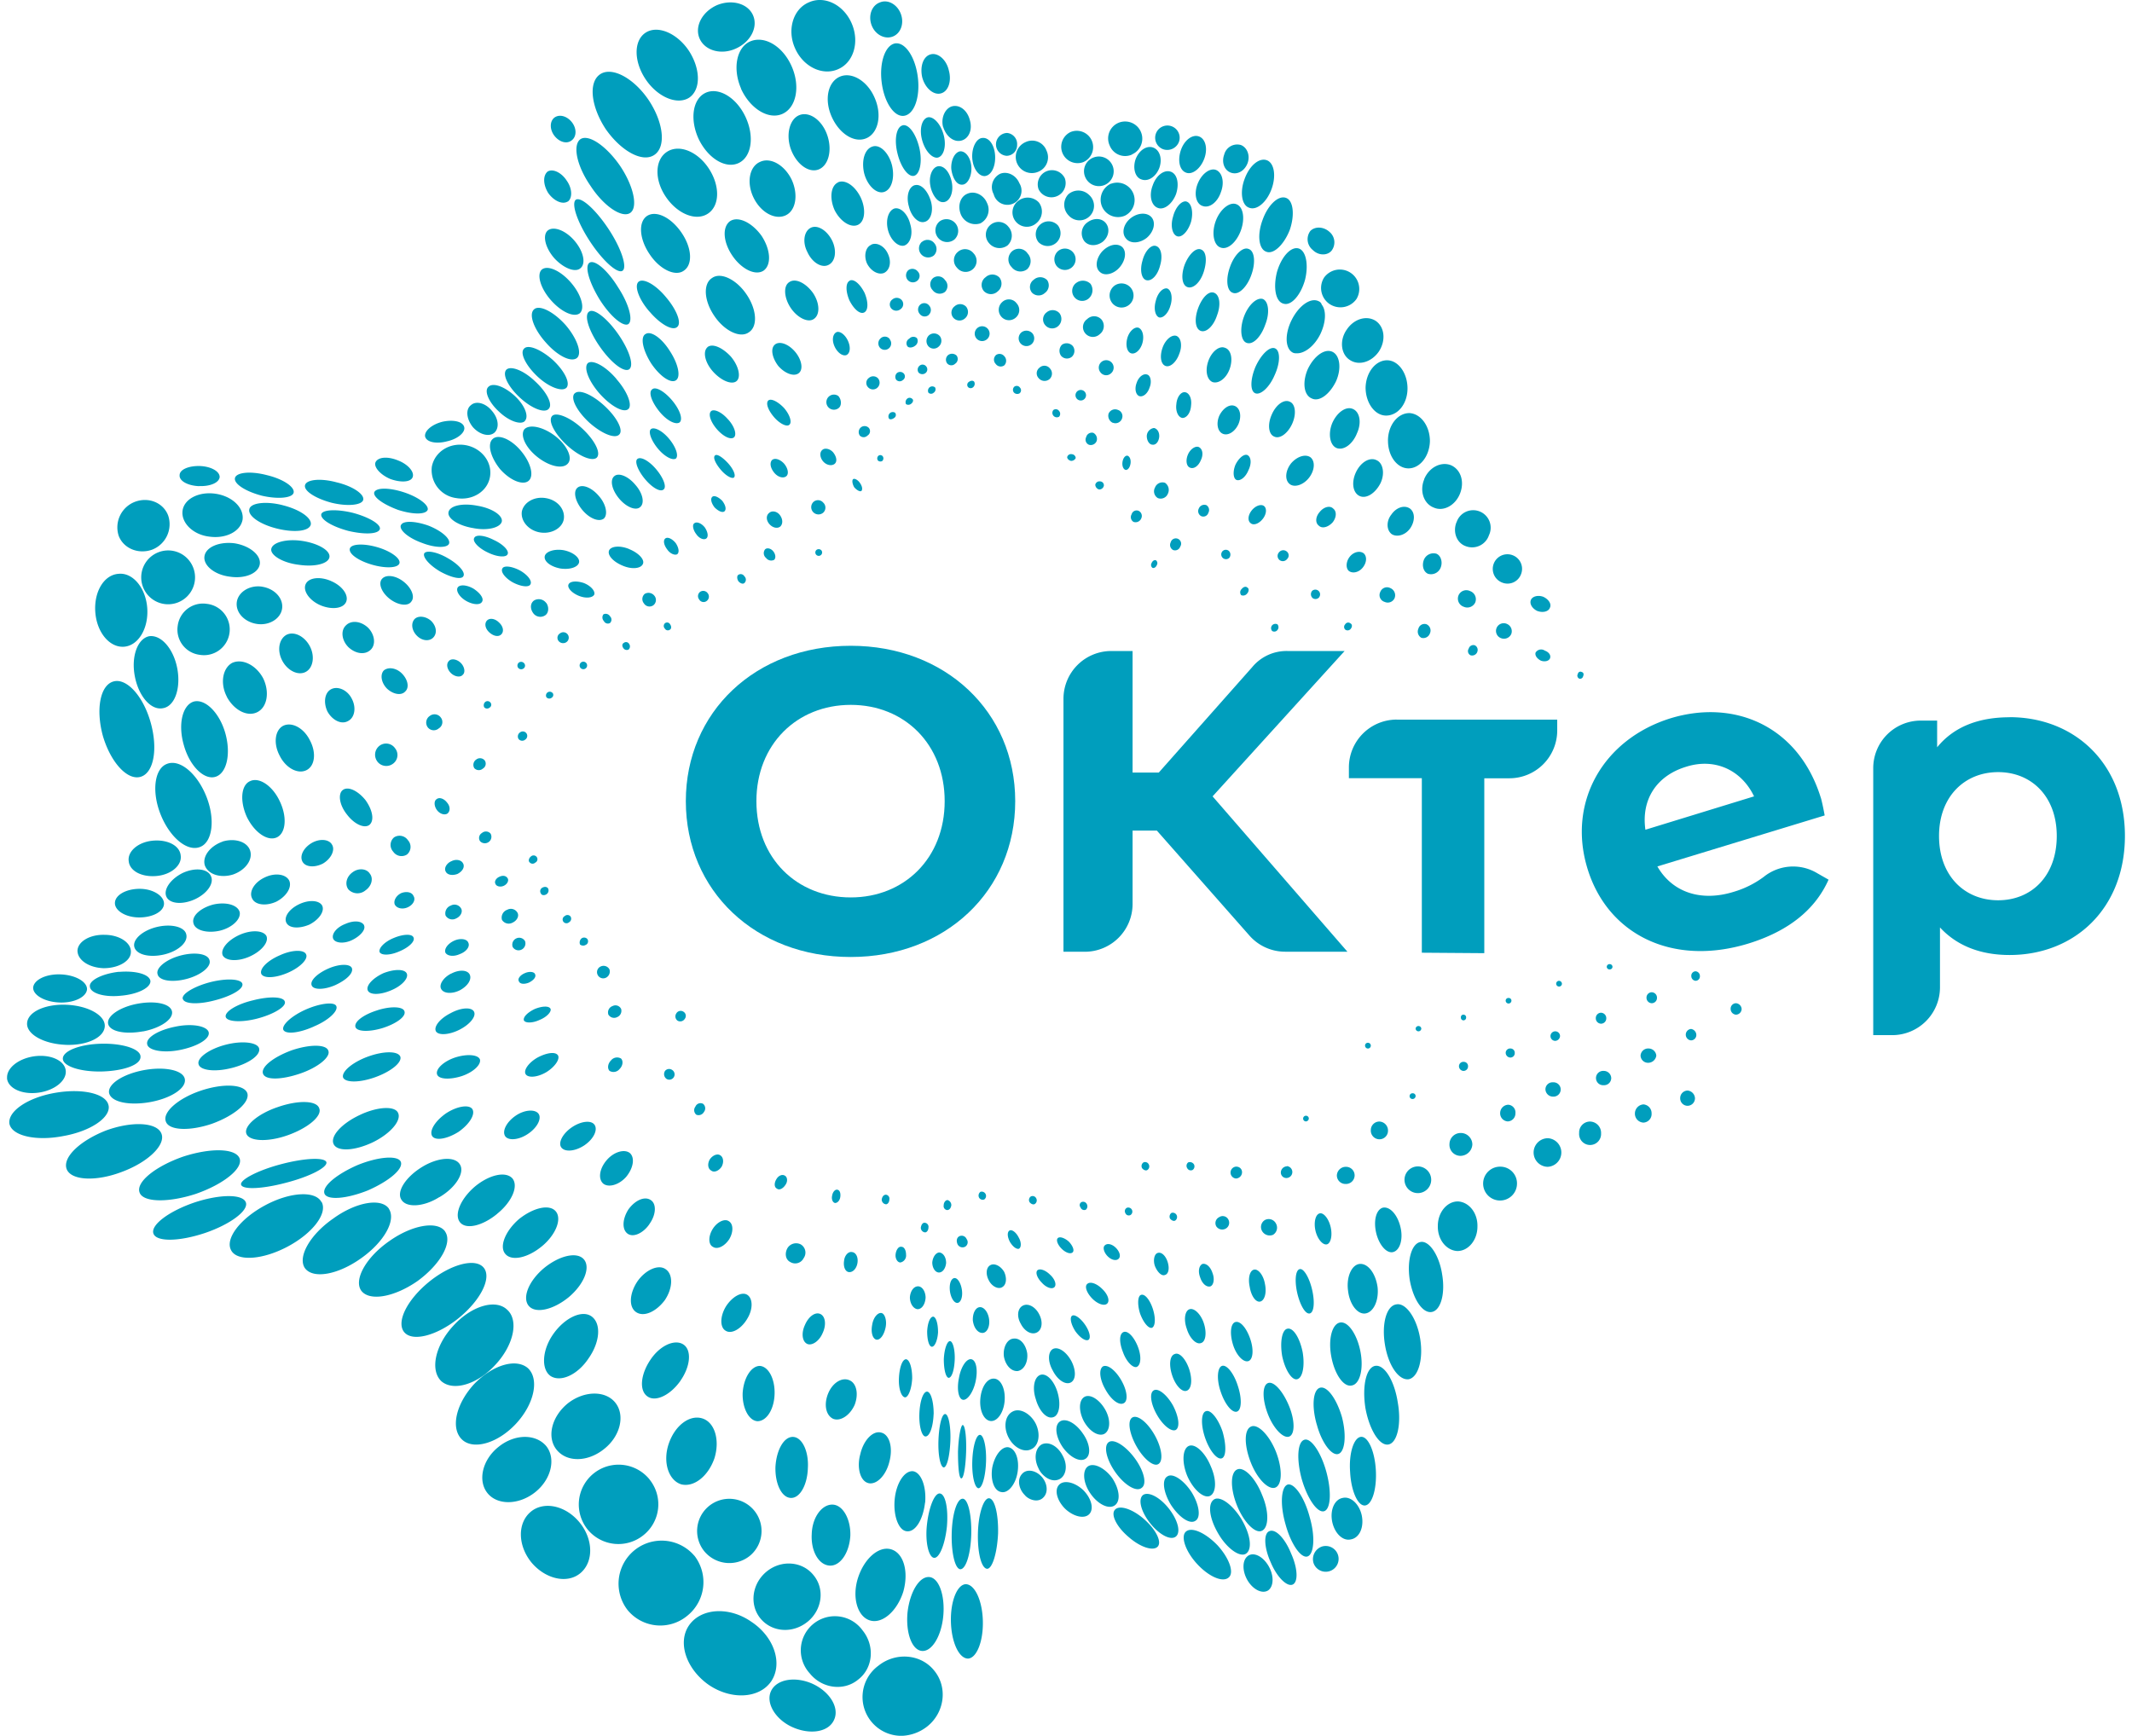 <svg id="Слой_1" data-name="Слой 1" xmlns="http://www.w3.org/2000/svg" viewBox="0 0 691.71 567" width="70" height="57"><defs><style>.cls-1{fill:#009ebd;}.cls-2{fill:none;}</style></defs>
    <path class="cls-1" d="M178.42,468.91c5.91-6.39,7.63-14.48,3.73-17.91-3.73-3.58-11.67-1.24-17.59,5.3-5.91,6.38-7.63,14.48-3.89,18.06,3.89,3.42,11.83,1.09,17.75-5.45m-3.89-31.6c-2.65-3.28-10.59-1.25-17.75,4.51-7.32,5.92-10.9,13.23-8.25,16.5s10.58,1.25,17.75-4.51c7.31-5.92,10.89-13.24,8.25-16.5m-12.61-11.84c-2.5-3.58-10.75-2.18-18.22,3.12-7.63,5.29-11.68,12.61-9.19,16.19,2.65,3.58,10.75,2.18,18.38-3.12,7.47-5.44,11.52-12.61,9-16.19M143.55,418c-2.5-3.58-10.75-2.18-18.22,3.27-7.63,5.29-11.68,12.61-9.19,16.19,2.65,3.58,10.75,2.18,18.37-3.27,7.48-5.29,11.52-12.46,9-16.19m-22-2.18c-2-3.74-10.27-3.27-18.37,1.09C95,421.27,90,427.81,92,431.55c1.87,3.73,10.12,3.26,18.37-1.09s13.24-10.9,11.21-14.64m73.33,79.71c-3.42-4-10.27-4-15.57.31-5.29,4.2-6.85,11.06-3.58,15.1s10.28,3.9,15.57-.31,6.85-11.05,3.58-15.1m-5,21.48c-4.36,3.59-4.36,10.9.15,16.51,4.52,5.45,11.68,7.16,16,3.58s4.36-10.9-.16-16.5-11.67-7.17-16-3.59m24-20.54c5.3-4.21,6.86-11.06,3.58-15.11s-10.27-3.89-15.56.31c-5.3,4.36-6.85,11.06-3.58,15.11,3.42,4.2,10.27,4,15.56-.31m14.79,10a13,13,0,0,0-20.23,16.34,13,13,0,0,0,18.21,1.87,12.89,12.89,0,0,0,2-18.21m14.64,24.91a14.06,14.06,0,0,0-21.8,17.75A13.81,13.81,0,0,0,241,551a14.09,14.09,0,0,0,2.34-19.61M262,553c-7.32-5.14-16.5-4.52-20.4,1.09s-.93,14.32,6.39,19.46c7.32,5,16.5,4.51,20.39-1.09,3.89-5.76,1.09-14.48-6.38-19.46m-.31-21.8a10.52,10.52,0,1,0-15.1-1.24,10.63,10.63,0,0,0,15.1,1.24m36.59,24.6a11.14,11.14,0,1,0-17.28,14c4,5,11.2,5.92,15.87,2,4.83-3.73,5.45-11,1.41-16m5.13,11.52a12.68,12.68,0,0,0,7.17,22.89h.62a14.29,14.29,0,0,0,8.25-3.12c5.6-4.51,6.69-12.76,2.18-18.21-4.36-5.45-12.61-6.07-18.22-1.56M280.24,553c4.82-3.89,5.76-10.74,2-15.26-3.58-4.51-10.43-5.14-15.26-1.24s-5.76,10.74-2.18,15.25c3.74,4.67,10.59,5.14,15.42,1.25m-41.42-45c4.21,1.24,9-2.5,11.06-8.41,1.86-5.92.15-11.83-4-13.08s-8.88,2.34-10.9,8.25-.15,11.83,3.89,13.24m25.07-20.56c3,0,5.45-3.89,5.6-8.87s-2-9-4.82-9.19c-2.8,0-5.3,3.9-5.61,8.88-.15,4.83,2,9,4.83,9.18m-3.43-33.31c2-3.12,2-6.7.16-7.94s-5,.62-7,3.73c-2,3.27-2,6.85-.15,7.94,1.87,1.25,5-.46,7-3.73M254.7,428c1.4-2.33,1.4-5-.15-5.91-1.4-.94-3.89.31-5.3,2.65s-1.4,5,.16,5.76c1.4.93,3.74-.16,5.29-2.5M279,434.19a3.11,3.11,0,0,0-.94-4.51,3.32,3.32,0,0,0-4.35,1.24c-.94,1.71-.63,3.74.93,4.52a3.07,3.07,0,0,0,4.36-1.25m-8.87-25.84c-.78,1.24-.78,2.64.15,3.11.78.62,2,0,2.8-1.25.78-1.09.63-2.48-.15-2.95-.94-.62-2.18,0-2.8,1.09m-17.91-4.05c.78-1.4.62-3.11-.47-3.74-.93-.62-2.49,0-3.42,1.4-.78,1.4-.62,3,.47,3.59.93.77,2.49.15,3.42-1.25m-8.56-19.62a1.9,1.9,0,0,0,.31,2.65,2,2,0,0,0,2.49-.93,1.9,1.9,0,0,0-.31-2.65,1.8,1.8,0,0,0-2.49.93m-10-11.52a1.9,1.9,0,0,0,.62,2.49,1.71,1.71,0,0,0,1.71-3,1.71,1.71,0,0,0-2.33.47m3.73-18.84a1.72,1.72,0,0,0,.47,2.34,1.74,1.74,0,0,0,2.33-.62,1.58,1.58,0,0,0-.46-2.34,1.64,1.64,0,0,0-2.34.62M218.9,372.38c1.09-1.08,1.24-2.64.46-3.42a2.55,2.55,0,0,0-3.27.62c-1.08,1.09-1.24,2.65-.46,3.43a2.53,2.53,0,0,0,3.27-.63M198.81,368c-.78-1.4-3.73-.93-6.69.63-3,1.71-4.67,4.2-3.9,5.45s3.74,1.09,6.7-.63c2.8-1.71,4.51-4.2,3.89-5.45m-25.53,1.25c-.62-1.56-4.2-1.87-8.1-.62-3.73,1.24-6.38,3.73-5.91,5.45s4.2,1.87,8.1.62c3.73-1.25,6.38-3.74,5.91-5.45m-35,27.09c5.76-2.8,9.5-7.16,8.25-9.65-1.09-2.34-6.85-2-12.61.78-5.92,2.8-9.65,7-8.4,9.49s6.85,2.18,12.76-.62m-31-11.52c-6.54,2.18-11.21,6.23-10.27,8.72s7,2.8,13.54.47,11.21-6.23,10.27-8.72c-.77-2.65-6.84-2.8-13.54-.47m16.5-18.37c-.62-2.18-6.07-2.18-12-.16-5.92,2.18-10.12,5.45-9.34,7.63s6.07,2,12,0,10.12-5.45,9.34-7.47m-38,23.82c7.32-2.65,12.46-7,11.53-10-1.09-2.95-7.94-3.26-15.26-.78s-12.46,7-11.36,10c.93,3,7.78,3.27,15.09.78m-16.5,3.27c-1.4-3.74-9.49-4.2-18.06-1.09-8.4,3.27-14.32,8.72-12.92,12.61,1.4,3.73,9.5,4.2,18.06.93,8.41-3.11,14.33-8.72,12.92-12.45M52,384.37c-.62-3.89-8.41-5.76-17.43-4.2S19,386.24,19.62,390.29c.78,3.89,8.56,5.76,17.59,4,8.88-1.56,15.57-6.07,14.79-10m13.55-1.09c6.85-1.24,11.83-4.51,11.36-7.47s-6.54-4.2-13.23-3c-6.85,1.25-12,4.52-11.52,7.47.62,3,6.54,4.21,13.39,3m-36.28-3.11c5.3-.78,9.19-4.05,8.72-7.32s-5.14-5.29-10.43-4.51c-5,.77-8.72,3.73-8.72,6.85v.46c.47,3.27,5.14,5.3,10.43,4.52M37.06,369c0,2.49,5.76,4.36,12.76,4.2C57,373,62.59,371,62.43,368.34c0-2.49-5.76-4.36-12.76-4.21S37.06,366.47,37.06,369m.77-4.51c7,.31,12.77-2.34,12.93-6.08.15-3.58-5.45-6.69-12.46-7s-12.77,2.33-12.92,6.07c-.16,3.58,5.45,6.69,12.45,7m25.38-4.36c5.76-1.09,10-4,9.5-6.54S67.26,350,61.5,351.06s-10.12,4-9.65,6.53,5.45,3.58,11.36,2.5m1.4,4.2c.32,2,5.14,3,10.74,1.87s9.81-3.58,9.35-5.76c-.47-2-5.3-3-10.75-1.87-5.6,1.09-9.8,3.58-9.34,5.76m27.56,7.78c5.6-1.4,9.5-4.2,9-6.38-.47-2-5.45-2.65-10.9-1.24s-9.5,4.35-8.87,6.38c.46,2,5.29,2.64,10.74,1.24m17.43-21.64c-.31-1.71-5-1.87-10.43-.47-5.29,1.25-9.34,3.74-8.87,5.45.47,1.56,5.14,1.87,10.43.47s9.34-3.89,8.87-5.45m-33.31-.93c.47,1.71,5.14,1.87,10.43.46,5.45-1.4,9.5-3.73,9-5.44-.47-1.56-5.14-1.87-10.59-.47-5.29,1.4-9.34,3.89-8.87,5.45m42.81,9c4.83-2,8.1-5.14,7.32-6.7-.62-1.4-5.14-.93-9.81,1.1s-8.09,5.13-7.47,6.69c.78,1.55,5.14,1.09,10-1.09m20.71-5.29c-4.52,1.4-7.63,3.73-7.16,5.45.46,1.55,4.51,1.71,9,.31,4.35-1.41,7.63-3.74,7-5.45-.46-1.56-4.51-1.72-8.87-.31m26.78,6.38c3.42-1.71,5.6-4.36,4.82-5.92s-4.2-1.4-7.63.47c-3.42,1.71-5.6,4.36-4.82,5.92.78,1.39,4.2,1.24,7.63-.47m-2.65-18.37c-2.49,1.24-4.05,3.58-3.27,5,.78,1.56,3.58,1.71,6.07.47,2.65-1.4,4-3.59,3.27-5.14s-3.42-1.71-6.07-.31m-22.11-.16c-3.42,1.56-5.76,4.05-5.13,5.61s4,1.55,7.62,0c3.43-1.4,5.76-3.9,5.14-5.45s-4.05-1.56-7.63-.16m9.81-11.67c-.47-1.25-3.42-1.09-6.38.15-3.12,1.25-5.14,3.43-4.67,4.67.62,1.09,3.42,1.09,6.53-.31,3-1.25,5.14-3.27,4.52-4.51m13.23,1.09c-2,.93-3.27,2.64-2.8,3.89.62,1.09,2.65,1.4,4.67.47,2.18-.78,3.43-2.5,2.8-3.74-.46-1.25-2.64-1.56-4.67-.62m19.15,2a2.2,2.2,0,0,0,2.81.93,2.24,2.24,0,0,0,1.24-2.8,2.19,2.19,0,0,0-2.8-.93,2.25,2.25,0,0,0-1.25,2.8m28.8,6.38a2,2,0,1,0,1.56,3.74,2.25,2.25,0,0,0,1.25-2.8,2.19,2.19,0,0,0-2.81-.94m-23.5,5.29c1.55-.77,2.49-1.86,2-2.8-.31-.77-1.87-.93-3.27-.31-1.56.63-2.49,1.87-2,2.65.31.93,1.71,1.09,3.27.46m-8.26-31.6c1.09-.47,1.72-1.55,1.4-2.33-.46-.94-1.55-1.25-2.8-.63-1.09.47-1.71,1.56-1.24,2.34.31.78,1.56,1.09,2.64.62m-13.23-7.31c-.46-1.09-2.18-1.56-3.74-.78-1.55.62-2.49,2.17-2,3.26.47,1.25,2.18,1.56,3.89.94,1.56-.78,2.49-2.18,1.87-3.42M151.64,316c-.47-1.41-2.33-1.72-4-1.09-1.71.78-2.64,2.49-2.18,3.73.62,1.25,2.49,1.71,4.21.94s2.64-2.34,2-3.58m-16.19,9.49c-.78-1.55-3.43-1.71-6.23-.46-2.8,1.09-4.51,3.27-3.89,4.82.62,1.4,3.42,1.71,6.07.47s4.67-3.43,4-4.83M126,345c3.74-1.71,6.07-4,5.45-5.6-.62-1.4-4.05-1.4-7.63.16s-6.22,4-5.45,5.6c.63,1.4,4.05,1.4,7.63-.16m-15.57-4c4.05-1.72,6.85-4.52,6.07-6.07-.62-1.56-4.51-1.56-8.56.31-4,1.71-6.69,4.36-6.07,6.07.78,1.55,4.52,1.4,8.56-.31m-6.85-12c-.93-1.87-4.82-2.18-8.71-.47s-6.39,4.67-5.61,6.7c.94,1.86,4.83,2.17,8.72.46s6.38-4.67,5.6-6.69M68,341.4c.46,2.18,4.82,2.8,9.5,1.56s8.09-4,7.47-6.07c-.47-2.18-4.83-2.8-9.5-1.56s-8.1,4.05-7.47,6.07m-12.61-.77c-5.45.62-9.81,2.8-9.5,4.82.16,2.18,4.67,3.58,10.12,3,5.6-.47,9.81-2.65,9.65-4.83-.31-2.18-4.82-3.42-10.27-2.95m-19.31,10c4.83.15,8.72-1.87,8.88-4.36,0-2.49-3.89-4.67-8.72-4.83s-8.72,1.87-8.88,4.36c0,2.49,3.9,4.67,8.72,4.83m14.32-11.21c4.83,0,8.88-2.34,8.88-5.29.16-3-3.74-5.61-8.56-5.61-4.83-.15-8.72,2.18-8.88,5.14,0,3.11,3.74,5.6,8.56,5.76M70.06,335c4.67-1.09,7.94-4,7.32-6.54-.47-2.49-4.83-3.58-9.5-2.49s-8.09,4.05-7.47,6.54,4.83,3.58,9.65,2.49m9.65-10.28c.47,2.34,4.36,3.43,8.57,2.5,4-.94,7-3.74,6.54-6.08-.63-2.33-4.36-3.42-8.57-2.49-4.2,1.09-7.16,3.74-6.54,6.07m23.36-14.94c-3.43,1.56-5.3,4.67-4.21,6.85.94,2.18,4.52,2.65,7.94,1.09,3.27-1.71,5.14-4.67,4.21-6.85-1.09-2.18-4.67-2.65-7.94-1.09M89.21,298.12c-4,1.41-6.69,4.83-5.76,7.79,1.09,2.95,5.14,4.2,9.18,2.95,4.05-1.4,6.54-4.82,5.61-7.78s-5-4.2-9-3m-9,18.84c4-1.87,6.38-5.29,5.14-7.63-1.09-2.33-5.14-2.8-9.19-.93-4,2-6.38,5.45-5.29,7.78s5.29,2.65,9.34.78M62,322.88c4.52,0,8.1-2,8.1-4.52s-3.58-4.83-7.94-4.83-8.09,2-8.09,4.68c0,2.49,3.58,4.67,7.93,4.67m-3.42-18.37c.31,3.26,4.36,5.29,9.18,4.82s8.26-3.58,7.79-6.69c-.31-3.27-4.36-5.3-9.18-4.83s-8.26,3.58-7.79,6.7M71,272.75c-4,1.55-5,9-2,16.5s8.72,12.3,12.92,10.59c4-1.56,5-9,2-16.51S75.2,271,71,272.75M53.56,245.81c-4.36,1.25-5.76,9.19-3.43,17.75,2.5,8.56,7.94,14.63,12.3,13.39s5.76-9.19,3.27-17.9-7.94-14.48-12.14-13.24m26.31,6.54c-3.74,1.09-5.29,7.47-3.27,14.32,1.87,6.7,6.54,11.37,10.27,10.28s5.14-7.47,3.28-14.17-6.54-11.36-10.28-10.43m-19.3-8.25c1.24,6.54,5.29,11.21,9.18,10.43,3.89-.62,5.92-6.54,4.67-13.08-1.24-6.38-5.29-11-9.18-10.43-3.74.78-5.92,6.54-4.67,13.08M57,234.45c4.67-.31,8.1-5.92,7.63-12.61-.46-6.54-4.67-11.68-9.34-11.21-4.83.31-8.09,5.91-7.63,12.45.47,6.7,4.67,11.68,9.34,11.37m11.21-30.83a8.79,8.79,0,1,0,11.37,4.83,8.76,8.76,0,0,0-11.37-4.83m-1.86-.93a8.91,8.91,0,0,0,5.13-11.05c-1.55-4.21-6.38-6.23-10.89-4.52a8.94,8.94,0,0,0-5.3,11.06c1.56,4.2,6.54,6.22,11.06,4.51m18.52-4.21c5.45.78,10.28-1.71,10.9-5.6.47-3.89-3.43-7.63-8.88-8.41s-10.27,1.72-10.74,5.61,3.43,7.78,8.72,8.4m-1.55,6.39c-.47,3,3.26,6.07,8.24,6.69,5,.78,9.35-1.09,9.82-4.05s-3.28-6.07-8.26-6.85c-5-.62-9.34,1.25-9.8,4.21M74.58,227.6a8.29,8.29,0,0,0,7.16,9.49,8.41,8.41,0,1,0,2.33-16.65,8.31,8.31,0,0,0-9.49,7.16m27.55-12.77c-4-.62-7.78,1.71-8.25,5-.47,3.43,2.49,6.54,6.54,7.17s7.79-1.72,8.25-5c.47-3.42-2.49-6.53-6.54-7.16m3-12.3c-.31,2,3.74,4.52,9,5.14,5.14.78,9.65-.31,10-2.49s-3.73-4.52-8.87-5.3-9.81.47-10.12,2.65m3.74-14.32c-5.45-1.4-10.43-.78-10.9,1.25-.62,2.18,3.43,5,9,6.38s10.43.93,11.05-1.25c.47-2.18-3.58-5-9.18-6.38M102,185.1c5.29,1.24,10,.78,10.43-.94.47-1.87-3.43-4.51-8.72-5.76-5.29-1.4-10-.93-10.43.94s3.42,4.36,8.72,5.76m22.88,2.33c5.14,1.25,9.81.78,10.28-.93.46-1.87-3.43-4.52-8.72-5.76-5.14-1.4-9.81-.94-10.28.93s3.43,4.36,8.72,5.76m6.85,3.27c-5.13-1.24-9.81-1.09-10.27.47-.31,1.71,3.58,4.05,8.87,5.45,5.29,1.24,9.81,1.09,10.28-.63.31-1.55-3.58-3.89-8.88-5.29m7.94,11.21c-4.36-1.25-8.4-1.09-8.87.47-.47,1.71,2.8,4,7.32,5.29,4.36,1.25,8.4,1.09,8.87-.47s-2.8-4-7.32-5.29m7.79-7.16c-.63,1.56,2.49,4.2,6.85,5.76,4.36,1.71,8.25,1.71,8.87.31.62-1.56-2.33-4.2-6.69-5.92-4.36-1.55-8.41-1.71-9-.15m-.94-5c4.83,1.56,9,1.56,9.66,0,.46-1.56-3-4.2-7.79-5.76s-9-1.56-9.65,0c-.47,1.56,3,4,7.78,5.76M109,260.29c-2.64,1.4-3.27,5.76-1.09,9.81,2,4,5.92,6.07,8.72,4.67s3.27-5.76,1.09-9.81c-2-4-5.91-6.07-8.72-4.67M90.61,250.8c2.34,4.35,6.7,6.69,10,5s4-6.7,1.87-11.06c-2.34-4.35-6.85-6.53-10.13-5-3.11,1.71-4,6.7-1.71,11.06m19.46-20.24c-2.49,1.4-3.11,5.13-1.4,8.4s5.14,5,7.63,3.74,3.12-5.14,1.4-8.41-5.14-5-7.63-3.73m20.09,28.17c2.18-1.08,2.8-4.36,1.24-7.31-1.4-2.81-4.51-4.21-6.69-3.12s-2.65,4.36-1.25,7.32c1.56,2.8,4.51,4.36,6.7,3.11m11.67-16.5c-1.24,1.4-.78,4.05,1.09,5.92,2,1.87,4.67,2.33,5.92.93,1.4-1.24.93-3.89-1.09-5.91-1.87-1.87-4.52-2.18-5.92-.94M158,231.49c1.4-1.4,1.09-3.73-.62-5.45-1.71-1.56-4.2-1.87-5.45-.62-1.24,1.4-.93,3.73.78,5.45s4.05,1.87,5.29.62m5.14,7.63c-.93.93-.62,2.64.62,3.89s3.12,1.56,3.9.62c.93-.78.62-2.64-.63-3.89s-3.11-1.55-3.89-.62m17.13-8.72c.93-.93.62-2.64-.78-3.89-1.25-1.25-3-1.56-3.9-.62s-.62,2.64.78,3.89,3,1.55,3.9.62M166,215.14c-.62,1.09.63,3.12,2.81,4.36s4.51,1.4,5.13.31c.78-1.09-.62-2.95-2.8-4.35-2.18-1.25-4.51-1.41-5.14-.32m-3.27-9.65c-3.42-2-6.85-2.64-7.62-1.56-.63,1.25,1.71,3.9,5.13,5.92,3.58,2,7,2.8,7.63,1.56.78-1.25-1.55-3.9-5.14-5.92m-21.48,6.85c-1.25,1.56,0,4.52,2.65,6.54s5.91,2.49,7,.78c1.25-1.56,0-4.52-2.64-6.54s-5.76-2.34-7-.78m-16.66.62c-3.58-1.55-7.32-1.09-8.25,1.09s1.25,5.3,4.83,6.85c3.73,1.56,7.47,1.09,8.4-1.09s-1.24-5.29-5-6.85m12.15,15.26c-2.34-2.18-5.45-2.49-7.17-.78-1.87,1.71-1.4,5,.78,7.16,2.34,2.18,5.45,2.65,7.32.78,1.71-1.71,1.24-5-.93-7.16M121.75,319c-.94-1.71-4.2-2-7.47-.46s-5.14,4.2-4.21,6.07,4.21,2,7.48.62c3.11-1.55,5.13-4.36,4.2-6.23m15.57-10.43c-1.09-1.71-3.74-1.87-5.61-.46-2,1.4-2.64,3.89-1.4,5.6a4.07,4.07,0,0,0,5.61.31c2-1.4,2.64-3.89,1.4-5.45m-19-10c-2.64,1.56-4,4.2-3,6.07s4.06,2,6.7.63c2.65-1.56,4-4.37,3-6.08-.94-1.87-4-2.18-6.7-.62m17.6-14c-2.5-3.11-5.76-4.67-7.48-3.27-1.55,1.24-1.09,4.83,1.4,7.94,2.34,3.11,5.61,4.67,7.32,3.43,1.71-1.41,1.09-4.83-1.24-8.1m9.34,12.14a3.23,3.23,0,0,0-.31,4.67,3.29,3.29,0,0,0,4.51.94,3.23,3.23,0,0,0,.31-4.67,3.3,3.3,0,0,0-4.51-.94m13.85-12.45c-.93.62-.78,2.33.16,3.58s2.49,1.71,3.42,1.09c.94-.78.94-2.34-.15-3.58-.94-1.25-2.49-1.87-3.43-1.09m17,14a2.07,2.07,0,0,0,.62-2.8,2,2,0,0,0-2.8-.16,1.88,1.88,0,0,0-.62,2.65,2.12,2.12,0,0,0,2.8.31m-1.87-24a1.87,1.87,0,0,0,.63-2.64,2,2,0,0,0-2.8-.32,2.09,2.09,0,0,0-.63,2.81,2,2,0,0,0,2.8.15m12.15-11.83a1.58,1.58,0,0,0-.47,2.18,1.51,1.51,0,0,0,2.18.16,1.45,1.45,0,1,0-1.71-2.34M197,249.55a1.23,1.23,0,0,0-2,1.4,1.23,1.23,0,0,0,1.71.16,1.07,1.07,0,0,0,.32-1.56m9.33-10a1.27,1.27,0,0,0-.31,1.71,1.23,1.23,0,1,0,.31-1.71M176.7,252.66a1.2,1.2,0,0,0-1.71-.15,1.46,1.46,0,0,0-.31,1.71,1.22,1.22,0,0,0,1.71.15,1.1,1.1,0,0,0,.31-1.71m9.35-13.07a1.25,1.25,0,0,0-.31,1.71,1.27,1.27,0,0,0,1.71.31,1.14,1.14,0,0,0,.31-1.71,1.27,1.27,0,0,0-1.71-.31m15.56-6.7a1.77,1.77,0,1,0-2.18-2.8,1.67,1.67,0,0,0-.46,2.49,1.91,1.91,0,0,0,2.64.31m12-9a1.69,1.69,0,0,0,.16,2.18,1.44,1.44,0,0,0,2,.63,1.51,1.51,0,0,0,0-2.19,1.63,1.63,0,0,0-2.18-.62m16.35-3a2.18,2.18,0,0,0,.31-3.11,2.44,2.44,0,0,0-3.11-.62,2.21,2.21,0,0,0-.31,3.11,2.14,2.14,0,0,0,3.11.62m-9.65,12.3c-.63.32-.63,1.09-.16,1.72a1.33,1.33,0,0,0,1.71.46,1.4,1.4,0,0,0,.16-1.86,1.14,1.14,0,0,0-1.71-.32m13.39-4.67a1.12,1.12,0,0,0,1.71.31c.46-.31.46-1.08,0-1.71a1.1,1.1,0,0,0-1.71-.31,1.2,1.2,0,0,0,0,1.71m11.52-12a1.75,1.75,0,0,0-.31,2.49,1.65,1.65,0,0,0,2.48.47,1.76,1.76,0,0,0,.32-2.49,1.79,1.79,0,0,0-2.49-.47m-10.75-13.85c.94,1.4,2.49,2,3.27,1.56.78-.63.47-2.18-.46-3.59-1.09-1.4-2.65-2.18-3.43-1.55s-.46,2.18.62,3.58m8.88-8.57c-.78.47-.47,2.19.62,3.59.94,1.4,2.49,2,3.27,1.4s.47-2.18-.47-3.58c-1.09-1.41-2.64-2-3.42-1.41M257.66,213c.62.78,1.56,1.09,2,.63a1.48,1.48,0,0,0,0-2.18,1.38,1.38,0,0,0-2-.47c-.46.31-.46,1.24,0,2m-62.74,7.17a3,3,0,0,0-4-.78c-1.24.93-1.24,2.64-.31,4a2.86,2.86,0,0,0,4.05.78c1.09-.78,1.24-2.64.31-4M180.6,208.92c-.62,1.09.93,3.11,3.42,4.51,2.65,1.4,5.3,1.71,5.76.62.63-1.09-.93-3.11-3.42-4.51-2.65-1.4-5.3-1.71-5.76-.62m-2.8-9.35c-3-1.55-5.92-1.86-6.39-.62-.62,1.09,1.4,3.27,4.36,4.67,3.12,1.56,6.07,1.72,6.54.63.62-1.09-1.4-3.27-4.51-4.68m-14.79-9c-.32,2,3.27,4.35,8.09,5.13,4.67.94,8.88-.15,9.34-2.18.31-2-3.27-4.36-8.09-5.14-4.83-.93-9,0-9.34,2.19m31.75-4.67c-3.73-.63-7.16,1.4-7.78,4.35-.47,3.12,2.18,6.23,5.92,6.86s7.31-1.41,7.78-4.36c.47-3.12-2-6.23-5.92-6.85m5.76,17c-3-.47-5.76.46-6.07,2-.31,1.71,2,3.42,5.14,4,3.12.46,5.76-.47,6.07-2s-2-3.42-5.14-4m10.12,14.47c.32-1.09-1.08-2.8-3.42-3.73-2.34-.78-4.51-.63-5,.46s1.09,2.81,3.42,3.74,4.52.62,5-.47M222,202.53c-3-1.24-5.92-.93-6.54.47-.62,1.56,1.4,3.74,4.52,5,2.95,1.25,5.91.94,6.54-.62.62-1.4-1.41-3.58-4.52-4.83m-16.82-20.08c-1.55,1.25-.77,4.52,1.56,7.32s5.45,4,7,2.8c1.4-1.24.78-4.67-1.56-7.32-2.33-2.8-5.45-4.05-7-2.8m12-3.74c-1.55,1.25-.78,4.52,1.56,7.32s5.45,4.05,6.85,2.8c1.56-1.24.94-4.51-1.56-7.31-2.33-2.81-5.45-4.05-6.85-2.81m10,.94c2.33,2.8,5,4.36,6.07,3.42,1.09-.78,0-3.73-2.34-6.54s-5.13-4.35-6.22-3.42c-.94.78.15,3.73,2.49,6.54m10.12-6.7c.93-.93,0-3.73-2.18-6.38s-4.83-4-5.92-3.27,0,3.74,2.18,6.38,4.83,4,5.92,3.27m-7.79-22.57c-1.24.93-.16,4.05,2.34,7.16s5.45,4.52,6.69,3.58c1.09-1.09,0-4.2-2.49-7.16s-5.45-4.67-6.54-3.58m-60.87,18.21c-5.29-.93-10.12,2.18-11.06,7a9.21,9.21,0,0,0,7.95,10.28c5.29.93,10.27-2.18,11.05-7s-2.8-9.34-7.94-10.28m9.34-4.05c1.71-1.55,1.4-4.66-.78-7.16-2-2.49-5.13-3.42-6.85-1.86-1.87,1.4-1.4,4.67.62,7.16,2.19,2.49,5.3,3.27,7,1.86m10-3.89c1.41-1.55-.15-5.29-3.42-8.25-3.43-3.11-7.16-4.36-8.56-2.8-1.4,1.4.31,5.14,3.58,8.09,3.27,3.12,7.16,4.37,8.4,3m7.79-4c1.4-1.4-.62-5.45-4.51-9-3.74-3.58-7.95-5.14-9.35-3.74-1.4,1.56.62,5.61,4.52,9.18,3.73,3.43,7.94,5.14,9.34,3.59m5.76-6.85c1.4-1.56-.62-5.61-4.51-9.19-3.9-3.42-8.1-5.14-9.35-3.58-1.4,1.4.62,5.45,4.36,9s8.1,5.14,9.5,3.74m2.65,1.86c-1.4,1.56.77,5.76,4.82,9.5,4,3.58,8.41,5.45,9.81,3.89,1.4-1.4-.78-5.6-4.83-9.34s-8.4-5.6-9.8-4m-7.32,7.32c-1.4,1.56.78,5.76,4.82,9.5s8.41,5.45,9.81,4.05c1.4-1.56-.78-5.76-4.82-9.5s-8.57-5.45-9.81-4.05m21-12.14c-3.57-4.2-7.78-6.39-9.33-5.14-1.41,1.4.15,5.76,3.89,10,3.58,4,7.78,6.39,9.34,5,1.4-1.25-.31-5.76-3.9-9.81M205,140.1c1.71-1.55,0-6.38-3.74-10.74-3.89-4.36-8.56-6.69-10.27-5.14-1.87,1.56-.16,6.39,3.73,10.75,3.9,4.51,8.41,6.69,10.28,5.13m.93-14.63c1.72-1.56.47-6.07-2.95-10s-7.63-5.77-9.5-4.21c-1.71,1.56-.47,6.07,3,10s7.63,5.76,9.49,4.2M195.39,98.53c-1.72,1.56-.78,5.61,2.18,9,3,3.26,6.85,4.82,8.56,3.26,1.87-1.55.93-5.6-2-9s-6.85-4.83-8.72-3.28m52.15,38.15c-1.56,1.4-.78,5,1.87,7.94s6.07,4.36,7.63,3.11.78-5-1.87-8.09c-2.8-3-6.07-4.36-7.63-3m6.7,23.51c-2-2.34-4.52-3.43-5.45-2.65-1.09.93-.16,3.58,1.87,5.92s4.51,3.58,5.6,2.64c.94-.93.16-3.58-2-5.91m2,19c.62-.62-.16-2.65-2-4.67-1.72-1.87-3.58-3.11-4.21-2.49-.78.62.16,2.65,1.87,4.67s3.74,3.11,4.36,2.49m-7.16,6.39c-.63.62-.31,2,.78,3.42,1.24,1.24,2.64,1.87,3.27,1.24s.31-2-.78-3.42c-1.25-1.24-2.65-1.87-3.27-1.24m17.59,19.92a2.09,2.09,0,0,0,2.65.62c.62-.62.46-1.86-.31-2.8s-2-1.24-2.65-.62a2,2,0,0,0,.31,2.8m1.09-11.05c1.09,1.24,2.65,1.55,3.58.78.93-.94.78-2.49-.16-3.74s-2.64-1.56-3.57-.62c-.94.78-.94,2.33.15,3.58m15.41,8.41a1.11,1.11,0,1,0,1.56.15,1.2,1.2,0,0,0-1.56-.15m2.18-15.42a2.23,2.23,0,0,0-3.11-.31,2.37,2.37,0,0,0,3.11,3.58,2.24,2.24,0,0,0,0-3.27m-16.65-14c-.94.93-.63,2.65.62,4.2s3.11,2,4.05,1.09c.77-.77.46-2.49-.78-4-1.25-1.4-3-2-3.89-1.25M267.47,154c-.94.93,0,3.27,1.87,5.45s4.2,3.27,5,2.49c.94-.78.16-3.27-1.71-5.45-1.87-2-4.21-3.27-5.14-2.49m21.64,20.71c.93-.78.62-2.34-.47-3.74-1.09-1.25-2.8-1.56-3.58-.78-.93.78-.78,2.49.31,3.74s2.81,1.55,3.74.78m6.38,7.62c.78.94,1.87,1.56,2.34,1.25.47-.47.31-1.56-.47-2.65-.62-.93-1.71-1.55-2.18-1.24s-.31,1.55.31,2.64M209.09,109c-1.71,1.08-.16,6.38,3.27,12,3.42,5.44,7.63,9,9.34,8.09,1.71-1.09.31-6.54-3.27-12-3.42-5.6-7.63-9.18-9.34-8.09m19.61,16c3.43,4.05,7.48,6.39,9,5,1.56-1.24-.15-5.6-3.58-9.65-3.42-4.2-7.47-6.38-9-5.14s0,5.77,3.58,9.81m-1.4,7.32c-1.71,1.09-.77,5.29,1.87,9.5,2.8,4.2,6.38,6.69,8.1,5.6s.78-5.45-2-9.65c-2.64-4.21-6.23-6.69-7.94-5.45m-22.73-43.9c-1.55,1.24.47,7.32,4.68,13.7s9,10.58,10.58,9.49-.31-7.16-4.51-13.54-9-10.74-10.75-9.65m-2.64.62c1.55-1.09,1.55-4.2-.32-6.85-1.71-2.65-4.51-4-6.22-3-1.56,1.25-1.56,4.21.15,7,1.87,2.64,4.67,3.89,6.39,2.8m1.24-19.93c1.71-1.24,1.71-3.89.16-5.91s-4.05-2.81-5.76-1.56c-1.56,1.24-1.56,3.89,0,5.92s4,2.8,5.6,1.55M209.4,83.9c4.36,6.7,10.27,10.59,12.92,8.87s1.24-8.71-3.27-15.41c-4.51-6.53-10.27-10.43-12.92-8.72-2.65,1.87-1.25,8.72,3.27,15.26m20.86-10.12c3.89-2.64,3-10.58-1.87-17.9-4.83-7.16-12-11.06-15.88-8.41s-2.95,10.59,1.87,17.91c5,7.16,12,11.05,15.88,8.4M241.62,55.1c3.9-2.65,3.74-9.5-.15-15.41-3.89-5.76-10.28-8.41-14.17-5.76s-3.74,9.49.16,15.25,10.27,8.41,14.16,5.92m3.12,13.54c3.11,6.39,8.87,9.81,13.08,7.79S263,67.71,260,61.33s-8.88-9.81-13.08-7.79-5.14,8.72-2.18,15.1m19.93,7.48c-3.43,1.56-4.36,6.85-2,11.67s7,7.32,10.43,5.76,4.21-6.85,2-11.67c-2.34-4.83-7-7.48-10.43-5.76M281.33,97.6c-2.18,1.09-2.81,4.67-1.09,7.94,1.55,3.43,4.67,5.29,6.85,4.2,2.33-1.08,2.8-4.67,1.24-7.93-1.71-3.43-4.83-5.3-7-4.21m8.87-14.79c-2.34,1.09-2.8,5.14-1.09,9,1.87,3.74,5.29,5.92,7.63,4.83s2.65-5.14.93-8.88c-1.87-3.89-5.13-6.07-7.47-5M301.72,71c-2.65.62-3.89,4.36-3,8.56.94,4,3.89,7,6.39,6.38s3.73-4.35,2.8-8.56c-.94-4-3.74-7-6.23-6.38m9.65-6.85c-2,.47-2.8,4.51-1.71,9,1.09,4.67,3.58,7.94,5.45,7.47s2.8-4.51,1.71-9.18c-1.09-4.52-3.43-7.79-5.45-7.32m11.21,10.59c2-.16,3.11-3.27,2.34-6.85s-3-6.39-5-6.39c-2,.16-3.11,3.27-2.33,6.85s3,6.39,5,6.39m1.25-21c2.49-.62,3.58-4.05,2.64-7.47-.78-3.58-3.58-5.92-5.91-5.3-2.49.63-3.58,4-2.8,7.48.93,3.58,3.73,5.91,6.07,5.29m.77,10.9c.94,3.11,3.43,5.13,5.92,4.51s3.74-3.58,2.8-6.69c-.78-3.12-3.27-5.14-5.76-4.52-2.33.63-3.73,3.74-3,6.7m-46.7-3.89c-3.27,1.08-4.67,6.07-3.11,10.89,1.71,5,5.76,8.1,9,7s4.68-5.92,3.12-10.9-5.6-8.09-9-7m-19.3-8.57c2.95,6.54,9,10.28,13.54,8.25s5.91-9,3-15.57-8.88-10.11-13.55-8.09c-4.51,2-5.76,9-2.95,15.41m-1.72-13.08c4.83-2.17,7.32-7,5.61-10.89s-7-5.3-11.83-3.27c-4.83,2.18-7.32,7-5.61,10.9s7,5.45,11.83,3.26m33.47,6.7c5-2.18,7-8.87,4.36-14.95s-8.87-9.18-14-6.84c-5.14,2.17-7.16,9-4.51,14.94,2.64,6.07,9,9.19,14.16,6.85m.47,2.49c-3.89,1.71-5.14,7.47-2.64,13.08s7.47,8.72,11.36,7,5.14-7.62,2.65-13.23c-2.34-5.45-7.48-8.56-11.37-6.85M309,37.35c-3.27.47-5.3,6.07-4.52,12.61s4.05,11.52,7.32,11.06,5.29-5.92,4.52-12.46S312.31,37,309,37.35m-74.73,35.5c-3.89,2.64-4.05,9.18-.16,14.79,3.74,5.45,9.81,7.94,13.7,5.29s3.89-9.18.16-14.79-9.81-7.94-13.7-5.29m-6.38,20.86c-3,2-2.5,7.63.77,12.45,3.27,5,8.41,7.48,11.21,5.45,3-2,2.65-7.47-.77-12.45s-8.26-7.32-11.21-5.45M249.1,114c-3,1.87-2.65,7.47.78,12.45,3.27,4.83,8.4,7.32,11.21,5.3,3-1.87,2.64-7.48-.78-12.46-3.27-4.82-8.41-7.32-11.21-5.29M255,95.42c-2.64,1.87-2.33,6.85.78,11.37,3,4.36,7.48,6.54,10.12,4.82,2.65-1.87,2.34-6.85-.62-11.36-3.11-4.36-7.63-6.54-10.28-4.83m19.31,19.93c-2,1.24-1.71,5.14.47,8.41s5.76,5,7.62,3.58c2-1.4,1.87-5.14-.31-8.41-2.33-3.27-5.76-5-7.78-3.58m-4.67,20.39c-1.56,1.25-.93,4.36,1.09,7,2.18,2.49,5.14,3.58,6.69,2.34s.94-4.36-1.09-6.85c-2.18-2.65-5.14-3.74-6.69-2.5m20.7,16.82a2.47,2.47,0,1,0,.16,3.89c.93-.78.93-2.65-.16-3.89M293,139.17c1.25-.62,1.4-2.65.47-4.67s-2.65-3.27-3.74-2.8c-1.24.62-1.55,2.64-.62,4.67s2.65,3.27,3.89,2.8m1.09-24.29c-1.4.63-1.4,3.43-.15,6.39,1.39,2.8,3.42,4.67,4.82,4s1.4-3.43.16-6.39c-1.4-2.8-3.43-4.67-4.83-4.05m7-11.67c-1.87.77-2.49,3.58-1.4,6.07,1.24,2.49,3.73,3.89,5.6,3.11,1.87-.93,2.49-3.58,1.25-6.23-1.09-2.49-3.59-3.89-5.45-3m7.63-11.83c-2,.62-3,3.73-2.18,7s3.27,5.6,5.29,5.14c2-.62,3-3.74,2-7-.78-3.27-3.11-5.6-5.13-5.13m6.69-7.63c-2,.46-3,3.58-2,7,.78,3.27,3.12,5.61,5.14,5,2-.47,3-3.59,2-6.86s-3.12-5.6-5.14-5.13m15.41-.16c1.71,0,3.12-2.65,3-5.6s-1.71-5.3-3.58-5.3c-1.71.16-3.11,2.65-3,5.61.16,1.86,1.25,5.45,3.58,5.29m7.32-2.8c2.18-.16,3.58-3.11,3.43-6.54s-1.87-6.07-4.05-5.92c-2,0-3.58,3-3.43,6.39s2,6.07,4,6.07m3,5.91a4.62,4.62,0,1,0,8.4-3.58c-1.09-2.64-3.89-4-6.22-3.11a4.84,4.84,0,0,0-2.18,6.69m-8.57-.15c-2.33.93-3.26,3.89-2.18,6.69a5.15,5.15,0,0,0,6.39,3,5,5,0,0,0,2.18-6.69c-1.09-2.65-4.05-4.05-6.39-3m16.19-10a5.25,5.25,0,0,0,7,2.8,5.08,5.08,0,0,0,2.65-6.85,5,5,0,0,0-6.85-2.81,5.29,5.29,0,0,0-2.81,6.86m21.65-.32a5.33,5.33,0,1,0-4.21-9.8,5.34,5.34,0,0,0,4.21,9.8M371,81.1a4.84,4.84,0,1,0,2.49-6.38A4.79,4.79,0,0,0,371,81.1m15.26-7.48a5.61,5.61,0,1,0-4.52-10.27,5.53,5.53,0,0,0-2.8,7.32,5.43,5.43,0,0,0,7.32,3m-6.86,9.5a5.79,5.79,0,0,0-2.95,7.48,5.71,5.71,0,0,0,7.47,3,5.69,5.69,0,0,0-4.52-10.43m8-7.94c-.94,2.81-.16,5.92,2,6.54,2.18.78,4.67-.93,5.76-3.73,1.09-3,.16-5.92-2-6.7s-4.67.94-5.76,3.89m11.52,4c-2.18-.78-4.83,1.25-5.92,4.52-1.25,3.26-.47,6.54,1.71,7.31,2,.78,4.67-1.24,5.92-4.51,1.09-3.27.47-6.54-1.71-7.32m5,.31c2,.78,4.67-1.24,5.91-4.51s.47-6.54-1.71-7.32-4.83,1.25-5.92,4.52-.46,6.54,1.72,7.31m3.73,3.74c-1.24,3.27-.46,6.54,1.72,7.16,2.18.78,4.82-1.24,5.91-4.52,1.25-3.26.47-6.53-1.71-7.31-2-.62-4.67,1.4-5.92,4.67m10.9-3.74c2.18.78,4.52-.62,5.45-3.11s-.15-5.14-2.18-5.92a4.38,4.38,0,0,0-5.45,3.11c-.93,2.5,0,5.15,2.18,5.92m1.71,10.28c-2.17-.78-5.29,1.71-6.69,5.6s-.62,7.79,1.56,8.56c2.33.94,5.29-1.71,6.69-5.6s.78-7.78-1.56-8.56m-11.52,14.79c-1.71-.63-4,1.71-5.29,5-1.25,3.43-.93,6.69.93,7.32s4.21-1.56,5.3-5,.93-6.69-.94-7.31m-.93,19.3c-1.24,3.43-.93,6.7.93,7.32s4.21-1.71,5.3-5.14c1.24-3.27.93-6.54-.93-7.31s-4.06,1.71-5.3,5.13m16.5-19.46c-1.87-.78-4.67,1.87-6.07,5.92-1.4,3.89-1.09,7.78.94,8.41,1.86.77,4.67-1.87,6.07-5.92,1.4-3.89,1.09-7.79-.94-8.41m-.62,30.67c2,.78,4.67-1.87,6.07-5.91,1.56-3.89,1.09-7.63-.78-8.41-2-.62-4.82,2-6.22,5.91s-.94,7.79.93,8.41M412.57,148c2,.63,4.51-1.24,5.6-4.35s.47-6.23-1.56-6.85c-1.86-.78-4.35,1.24-5.44,4.35s-.47,6.07,1.4,6.85m-10.9-9.18c1.09-2.65.62-5.3-.93-5.92-1.56-.46-3.59,1.25-4.52,3.9s-.62,5.29.93,5.91,3.59-1.25,4.52-3.89M392,149.76c.77-1.87.31-3.9-.78-4.21-1.25-.46-2.8.78-3.43,2.65-.78,2-.31,3.89.78,4.36,1.25.46,2.8-.78,3.43-2.8m13.54,5.91c.31-2.33-.62-4.2-2-4.36s-2.65,1.71-2.8,3.9c-.32,2.33.62,4.35,2,4.51,1.4,0,2.65-1.71,2.8-4.05M395.13,166c.16-1.56-.62-2.8-1.71-3a2.71,2.71,0,0,0-2.34,2.65c0,1.4.78,2.8,1.87,2.8,1.09.15,2-.93,2.18-2.49m-12,8.25c-.15,1.24.31,2.33,1.09,2.49.78,0,1.4-.94,1.56-2.18s-.31-2.33-1.09-2.49c-.78,0-1.4.93-1.56,2.18m-7.63,8.87a1.52,1.52,0,0,0,1.56-1.24,1.26,1.26,0,0,0-1.24-1.4,1.39,1.39,0,0,0-1.56,1.09,1.67,1.67,0,0,0,1.24,1.55m-8.87-11.52a1.29,1.29,0,0,0-1.55.94c0,.62.62,1.09,1.24,1.24a1.62,1.62,0,0,0,1.55-.93,1.34,1.34,0,0,0-1.24-1.25M380,161.28a2.27,2.27,0,0,0,3-1.4,2.16,2.16,0,0,0-1.4-2.81,2.31,2.31,0,0,0-3,1.25,2.54,2.54,0,0,0,1.4,3m-6.39,3.26a1.91,1.91,0,0,0-2.33,1.41,1.79,1.79,0,0,0,.93,2.49,2.05,2.05,0,0,0,2.5-1.25,2.23,2.23,0,0,0-1.1-2.65M428.91,95c-1.87,5-1.24,9.65,1.25,10.43,2.33.93,5.76-2.34,7.63-7.17,1.71-5,1.09-9.65-1.25-10.43-2.49-.93-5.91,2.34-7.63,7.17m4.67,17.12c-1.24,5-.46,9.65,2.18,10.27,2.49.78,5.61-2.8,7-7.78,1.24-5,.31-9.65-2.18-10.28s-5.6,2.81-7,7.79m13.7,9.5h0c-2.64-1.4-6.53,1.4-8.87,6.07s-2.18,9.5.47,10.74a2.56,2.56,0,0,0,1.09.16c2.49.15,5.76-2.18,7.78-6.23,1.87-3.89,2-7.78.47-9.65a1.64,1.64,0,0,0-.94-1.09m3.58.93a6.39,6.39,0,0,0,8.72-1.71,6.35,6.35,0,0,0-10.58-7,6.35,6.35,0,0,0,1.86,8.72m5.45,8.41c-2.33,3.42-1.86,7.94,1.09,9.81,3,2,7.17.62,9.5-2.8,2.33-3.59,1.87-8-1.09-10-3-1.87-7.16-.62-9.5,3M443.7,143.69c-1.86,4.2-1.4,8.56,1.25,9.65,2.49,1.24,5.91-1.41,7.94-5.61,1.87-4.2,1.25-8.56-1.25-9.65s-5.91,1.4-7.94,5.61M433,137c-1.71-.78-4.51,1.87-6.38,5.92-1.71,4-1.87,7.94-.16,8.71s4.67-1.86,6.38-5.91c1.87-4.05,1.87-7.94.16-8.72m-12,24.75c1.09-2.49.63-5.13-1.09-5.91s-3.89.62-5.13,3.11c-1.09,2.49-.63,5.14,1.09,5.92s4-.63,5.13-3.12m-12.3,11.84c.94-1.87.63-3.74-.62-4.36-1.09-.47-2.8.62-3.58,2.49s-.47,3.73.62,4.2c1.25.62,2.81-.47,3.58-2.33m-10.74,10.89a2.81,2.81,0,0,0-.93-3.58,2.61,2.61,0,0,0-3.27,1.56,2.56,2.56,0,0,0,.93,3.43,2.52,2.52,0,0,0,3.27-1.41m-11.83,6.7a1.81,1.81,0,0,0,.62,2.49,2,2,0,0,0,2.5-1.09,1.85,1.85,0,0,0-.78-2.49,1.68,1.68,0,0,0-2.34,1.09M402,201.75a1.73,1.73,0,1,0-3.11-1.4,1.86,1.86,0,0,0,.78,2.5,1.78,1.78,0,0,0,2.33-1.1m9.19-11.05a1.87,1.87,0,0,0-.63-2.49,1.94,1.94,0,0,0-2.49,1.09,1.85,1.85,0,0,0,.78,2.49,1.72,1.72,0,0,0,2.34-1.09m13.07-13.86c1.09-2.17.94-4.35-.31-5-1.09-.46-2.8.94-3.89,3.12-.93,2.18-.78,4.51.31,5,1.25.47,3-.93,3.89-3.12m4.67,15.89c1.25-1.56,1.41-3.43.47-4.21s-2.8-.16-4.05,1.4-1.4,3.43-.31,4.2c.93.78,2.65.16,3.89-1.39m3.74-26.94c1.87.94,4.52-1.09,5.91-4.2s1.09-6.38-.77-7.16c-1.87-.94-4.52.93-5.92,4.2-1.4,3.11-1.09,6.38.78,7.16M444,179.34c1.87-2.34,2.18-5.3.63-6.7-1.56-1.24-4.36-.46-6.39,1.87-1.86,2.33-2.17,5.29-.62,6.69s4.52.47,6.38-1.86m7.79,14.47c1.24-1.55,1.4-3.58.15-4.51-1.09-1.09-3.11-.47-4.35,1.09-1.41,1.56-1.56,3.58-.32,4.51,1.1,1.09,3.12.47,4.52-1.09m9.81,14.8c1.4-1.72,1.4-3.74.31-4.68-1.25-.93-3.27-.46-4.52,1.09s-1.4,3.74-.31,4.68c1.25.93,3.27.46,4.52-1.09m15.57-12.93c1.55-2.33,1.55-5.13-.16-6.38-1.87-1.25-4.51-.31-6.07,2-1.72,2.17-1.56,5.13.15,6.38,1.72,1.09,4.52.31,6.08-2m4.51-15.88c-1.56,3.74-.16,7.94,3.12,9.19,3.11,1.4,7-.63,8.56-4.52s.31-7.94-3-9.34c-3.27-1.24-7.16.78-8.72,4.67m10.58,14c-1.24,3.12,0,6.7,3,7.79a5.8,5.8,0,0,0,7.62-3.58,5.71,5.71,0,1,0-10.59-4.21m-5.13,14.64c.62-1.71,0-3.74-1.4-4.36a3.39,3.39,0,0,0-4.21,2.18c-.62,1.87,0,3.74,1.41,4.36a3.38,3.38,0,0,0,4.2-2.18m-18.37,11.36a2.44,2.44,0,0,0,3.27-1.24,2.54,2.54,0,0,0-1.4-3.27,2.35,2.35,0,0,0-3.27,1.24,2.31,2.31,0,0,0,1.4,3.27m11.05,8.72a2.34,2.34,0,0,0,.93,3,2.27,2.27,0,0,0,2.81-1.4,2.24,2.24,0,0,0-1.09-3,2.05,2.05,0,0,0-2.65,1.4M498.35,220a2.83,2.83,0,0,0-1.71-3.74,2.76,2.76,0,0,0-3.74,1.4,2.81,2.81,0,0,0,1.71,3.74,2.86,2.86,0,0,0,3.74-1.4m12.3-15.41a4.78,4.78,0,1,0-3.58,8.87,4.69,4.69,0,0,0,6.22-2.65,4.75,4.75,0,0,0-2.64-6.22m8.09,18.21c1.72.62,3.58.16,4-1.09.62-1.24-.47-2.8-2.18-3.58-1.71-.62-3.58-.16-4.05,1.09s.47,2.8,2.18,3.58m-8.56,7.47a2.59,2.59,0,0,0-1.4-3.26,2.52,2.52,0,1,0-1.87,4.67,2.6,2.6,0,0,0,3.27-1.41m7.94,6.08c-.31.93.47,2,1.71,2.64,1.25.47,2.65.16,3-.77s-.31-2-1.71-2.5a2.11,2.11,0,0,0-3,.63M499,236.16a1.67,1.67,0,0,0-.78-2.18,1.58,1.58,0,0,0-2,1.09,1.5,1.5,0,0,0,.62,2.18,1.81,1.81,0,0,0,2.18-1.09m34.56,7.94c.31-.62.16-1.25-.46-1.4a.85.85,0,0,0-1.25.62,1.08,1.08,0,0,0,.47,1.56,1,1,0,0,0,1.24-.78m-96.67-38.3a1.62,1.62,0,0,0-.16-2.49,1.76,1.76,0,0,0-2.49.31,1.73,1.73,0,0,0,.15,2.49,1.76,1.76,0,0,0,2.5-.31M423.93,217c.47-.62.63-1.55,0-1.87-.46-.46-1.24-.31-1.87.47a1.47,1.47,0,0,0-.15,2,1.61,1.61,0,0,0,2-.62m-8.25-13.54a1.55,1.55,0,0,0,2.34,2,1.69,1.69,0,0,0-.16-2.33,1.52,1.52,0,0,0-2.18.31m31.76,14.79a1.55,1.55,0,0,0-2.34-2,1.7,1.7,0,0,0,.16,2.34,1.55,1.55,0,0,0,2.18-.31M433.74,229a1.41,1.41,0,0,0,0-1.87,1.46,1.46,0,0,0-1.71.31,1.41,1.41,0,0,0,0,1.87,1.27,1.27,0,0,0,1.71-.31m24-.47c.47-.62.47-1.4-.15-1.71a1.13,1.13,0,0,0-1.71.31,1.21,1.21,0,0,0,0,1.71,1.28,1.28,0,0,0,1.86-.31m2-63.83c1.56-3.42.93-7-1.4-7.94-2.18-.93-5.14,1.09-6.7,4.67-1.4,3.43-.78,7.16,1.4,8.1,2.34.93,5.3-1.25,6.7-4.83m2.8-14.94c0,5,3,9.18,6.69,9.18,3.9,0,7-3.89,7-8.87s-3-9.19-6.69-9.19-6.85,3.89-7,8.88m7.32,17.43c0,5,3,9,6.69,9s6.85-3.89,7-8.87c0-5-3-9-6.7-9.19-3.89,0-7,4.05-7,9m-2.49,14c1.55-3.11.93-6.69-1.25-7.62-2.18-1.09-5.13.62-6.69,3.89s-1.09,6.69,1.09,7.78,5.14-.78,6.85-4.05m-73,26.63a1.17,1.17,0,0,0-.31-1.56c-.47-.16-1.09.15-1.4.93a1.17,1.17,0,0,0,.31,1.56c.47.16,1.09-.15,1.4-.93m57-102.6a4.46,4.46,0,0,0-.62-6.23c-1.87-1.71-4.67-1.87-6.23-.31a4.5,4.5,0,0,0,.78,6.23c1.87,1.87,4.67,1.87,6.07.31M424.56,91.06c2.48.94,5.76-1.86,7.31-6.22s.78-8.57-1.71-9.35-5.6,1.87-7.16,6.23c-1.56,4.2-.94,8.57,1.56,9.34M396.37,71.92a4.08,4.08,0,0,0,5.3-2.65,4,4,0,1,0-5.3,2.65M385.79,94.49c-2.34,1.87-3,4.82-1.56,6.54,1.4,1.87,4.52,1.71,6.85-.16,2.34-2,3-5,1.56-6.69s-4.51-1.56-6.85.31m-9.34,10.9c-2,2.33-2.34,5.29-.62,6.69,1.55,1.4,4.51.62,6.38-1.56,2-2.33,2.33-5.29.78-6.69-1.72-1.4-4.52-.62-6.54,1.56M355.74,85a4.65,4.65,0,0,0,8.57-3.58A4.65,4.65,0,0,0,355.74,85m9.66,1.71a5,5,0,0,0,.15,6.85,4.74,4.74,0,1,0,6.69-6.69,5,5,0,0,0-6.84-.16M345.31,74.09a3.48,3.48,0,0,0,3.42-3.58,3.64,3.64,0,0,0-3.26-3.89,3.74,3.74,0,0,0-.16,7.47m-45.46,91.39a1.67,1.67,0,0,0,.47-2.49,1.92,1.92,0,0,0-2.65-.16,2,2,0,0,0-.31,2.65,1.74,1.74,0,0,0,2.49,0M303,149.91a2.21,2.21,0,0,0,.32-3.11,2.16,2.16,0,0,0-3-.16,2,2,0,0,0-.31,3,2.15,2.15,0,0,0,2.95.31M307.17,134a2,2,0,0,0-3-.31,2.2,2.2,0,0,0-.31,3,2.1,2.1,0,1,0,3.27-2.65M308,121a2,2,0,0,0-.32,3,2.18,2.18,0,0,0,3,.16,2,2,0,0,0,.31-3,2.17,2.17,0,0,0-3-.15m5.13-9.5a2.34,2.34,0,0,0-.15,3.11,2.23,2.23,0,0,0,3.11.31,2.05,2.05,0,0,0,.16-3.11,2.22,2.22,0,0,0-3.12-.31m4.52-9.34a2.91,2.91,0,0,0-.31,4,3,3,0,0,0,4.2.47,2.91,2.91,0,0,0,.16-4,2.8,2.8,0,0,0-4-.46m5.76-6.7a3.82,3.82,0,0,0,4.83,5.92,3.83,3.83,0,0,0-4.83-5.92m5.92,10a3.51,3.51,0,0,0-.31,5.13,3.59,3.59,0,1,0,5.44-4.67,3.52,3.52,0,0,0-5.13-.46m-4.21,9.18a2.67,2.67,0,0,0-3.89-.62,2.7,2.7,0,0,0-.16,3.89,2.85,2.85,0,0,0,4.05.62,2.72,2.72,0,0,0,0-3.89m-5.29,11.37a2.15,2.15,0,0,0,.15-3,2,2,0,0,0-2.95-.31,2.16,2.16,0,0,0-.16,3,2,2,0,0,0,3,.31m-6.39,7.78a1.71,1.71,0,0,0-.62,2.49c.47.63,1.72.47,2.49-.15a1.89,1.89,0,0,0,.63-2.5,1.76,1.76,0,0,0-2.5.16m-4,11.21a1.7,1.7,0,0,0-.31,2.18,1.51,1.51,0,0,0,2.18.15,1.41,1.41,0,0,0,.31-2.17,1.64,1.64,0,0,0-2.18-.16m7-.16a1.68,1.68,0,0,0,2.33.16,1.51,1.51,0,0,0,.15-2.18,1.49,1.49,0,0,0-2.17-.15,1.67,1.67,0,0,0-.31,2.17m7-11.83a2.5,2.5,0,0,0-3.58-.31,2.61,2.61,0,0,0-.31,3.43,2.33,2.33,0,0,0,3.42.31,2.5,2.5,0,0,0,.47-3.43m8.09-5.76a2.74,2.74,0,0,0,.47-3.89,2.67,2.67,0,0,0-3.73-.16,2.57,2.57,0,0,0-.47,3.74,2.66,2.66,0,0,0,3.73.31m6.85-13.54a3.1,3.1,0,0,0-.62,4.51,3.18,3.18,0,0,0,4.52.16,3.24,3.24,0,0,0,.62-4.52,3.19,3.19,0,0,0-4.52-.15m5.45,8.09a3.4,3.4,0,0,0-.46,4.67,3.31,3.31,0,0,0,4.82.47,3.24,3.24,0,0,0,.31-4.67,3.13,3.13,0,0,0-4.67-.47m-8.4,12a2.43,2.43,0,0,0,3.42.15,2.39,2.39,0,0,0,.31-3.26,2.43,2.43,0,1,0-3.73,3.11m6.23,5.45a2,2,0,0,0,0,2.8,2,2,0,0,0,2.8.47,2.16,2.16,0,0,0,0-3,2,2,0,0,0-2.8-.31m8.4-7.47a2.54,2.54,0,1,0,3.58.31,2.65,2.65,0,0,0-3.58-.31m-2.33,17.75a1.41,1.41,0,0,0-.16,1.86,1.49,1.49,0,0,0,1.87.31,1.27,1.27,0,0,0,.15-1.86,1.29,1.29,0,0,0-1.86-.31m12.76,7.62a1.46,1.46,0,0,0,1.87,2.18,1.42,1.42,0,0,0,0-1.87,1.3,1.3,0,0,0-1.87-.31m-4.51-13.85a2.3,2.3,0,0,0-.31,3.42,2.5,2.5,0,0,0,3.58.31,2.43,2.43,0,0,0,.15-3.42,2.3,2.3,0,0,0-3.42-.31m14.63,10.27a1.72,1.72,0,1,0-2.49-.15,1.72,1.72,0,0,0,2.49.15m-7.31-17.75a2.82,2.82,0,0,0-.32,3.58,2.51,2.51,0,0,0,3.58.32,2.63,2.63,0,0,0,.31-3.43,2.67,2.67,0,0,0-3.57-.47m16,9.35a2.43,2.43,0,1,0-3.42-.32,2.31,2.31,0,0,0,3.42.32m-21-19.93a2.85,2.85,0,0,0-.46,4.2,2.94,2.94,0,0,0,4.2.31,3.14,3.14,0,0,0,.47-4.2,3,3,0,0,0-4.21-.31m9.5-9.5a3.26,3.26,0,1,0,4.2,5,3.63,3.63,0,0,0,.62-4.82,3.57,3.57,0,0,0-4.82-.16m3.74,11.68a3.16,3.16,0,0,0-.62,4.67,3.23,3.23,0,0,0,4.66.31,3.35,3.35,0,0,0,.63-4.83,3.23,3.23,0,0,0-4.67-.15m8.71-10.75a4,4,0,0,0-.46,5.61,3.89,3.89,0,0,0,5.45.47,3.93,3.93,0,1,0-5-6.08m7.95,13.55c-1.25-.31-3,1.25-3.59,3.58s0,4.52,1.4,4.83,3-1.25,3.59-3.43c.62-2.33,0-4.51-1.4-5m10.58-7.32c.78-2.64.16-5-1.09-5.45-1.4-.31-3.11,1.41-3.73,4-.78,2.65-.16,5,1.09,5.45,1.39.31,3.11-1.55,3.73-4.05m-3.42-12.92c.93-3.11.31-5.92-1.4-6.38-1.56-.47-3.59,1.71-4.36,4.82-.94,3.12-.31,6.08,1.39,6.39s3.59-1.71,4.37-4.83M404,89c-1.55-.31-3.58,1.87-4.35,5-.94,3.11-.16,5.92,1.4,6.38s3.58-1.71,4.51-4.82c.78-3.12.16-6.07-1.56-6.54m-49.82,25.53a2.9,2.9,0,0,0-.62,4.21,3,3,0,0,0,4.21.15,3.05,3.05,0,0,0,.78-4.2,3.15,3.15,0,0,0-4.37-.16m-7.31-4.2a3.61,3.61,0,0,0,5.14.78,3.66,3.66,0,0,0,.15-5.14,3.41,3.41,0,0,0-5-.78,3.53,3.53,0,0,0-.31,5.14M340,96.67a4.16,4.16,0,0,0-.47,5.91,4.42,4.42,0,0,0,6.07.78,4.36,4.36,0,0,0,.31-6.07,4.08,4.08,0,0,0-5.91-.62m9-7.79a4.7,4.7,0,1,0,6.07,7.17,4.91,4.91,0,0,0,.78-6.7,5,5,0,0,0-6.85-.47m7.31,7.63a4.17,4.17,0,0,0-.62,5.76,4.2,4.2,0,0,0,6.38-5.44,4.13,4.13,0,0,0-5.76-.32m5.3,13.54a3.49,3.49,0,1,0,.46-4.82,3.6,3.6,0,0,0-.46,4.82m10-14.16a4.33,4.33,0,0,0-.93,6.07c1.4,1.71,4.05,1.71,6.07.16,2-1.72,2.33-4.36.93-6.07s-4.05-1.72-6.07-.16m-63.05,63.83a1.14,1.14,0,0,0,.31-1.71,1.41,1.41,0,0,0-1.71.15,1.47,1.47,0,0,0-.31,1.72c.31.46,1.09.31,1.71-.16m3.89-4.51a1.43,1.43,0,0,0,1.71-.16c.63-.47.78-1.25.32-1.56a1.21,1.21,0,0,0-1.72,0,1.48,1.48,0,0,0-.31,1.72m7.63-5.45a1.45,1.45,0,0,0-.31,1.71,1.23,1.23,0,0,0,1.71,0,1.32,1.32,0,0,0,.47-1.71,1.41,1.41,0,0,0-1.87,0M328.5,142a1.86,1.86,0,0,0,.47-2.65,2.14,2.14,0,0,0-2.81-.15,2,2,0,0,0-.31,2.65,1.78,1.78,0,0,0,2.65.15m5.91,7.63a1.46,1.46,0,0,0,.32-1.71c-.32-.47-1.09-.47-1.72,0a1.14,1.14,0,0,0-.31,1.71,1.2,1.2,0,0,0,1.71,0m-31.13,24a1.19,1.19,0,0,0,1.4.15,1.17,1.17,0,0,0,.15-1.55,1,1,0,0,0-1.4-.16,1.17,1.17,0,0,0-.15,1.56M208.93,125c-1.71,1.09-.15,6.23,3.58,11.52,3.58,5.14,7.79,8.41,9.5,7.32,1.71-1.24,0-6.38-3.58-11.52s-7.94-8.56-9.5-7.32m-46.39,42.35c3.58-.78,6.07-3,5.6-4.67-.46-1.87-3.73-2.49-7.16-1.71-3.58.93-5.91,3.11-5.6,4.82.46,1.87,3.73,2.49,7.16,1.56m14.94-.78c-1.87,1.56-.78,5.92,2.34,9.81,3.27,3.74,7.47,5.45,9.34,3.89s.78-5.92-2.49-9.81c-3.11-3.73-7.32-5.6-9.19-3.89m10.28-3.11c-1.4,2,.46,6.07,4.51,9.18,3.9,3,8.25,3.89,9.81,1.87,1.56-1.87-.47-6.07-4.36-9s-8.4-3.89-10-2m-27.87,97.61a2.41,2.41,0,0,0,.63-3.58,2.52,2.52,0,0,0-3.59-.47,2.6,2.6,0,0,0-.62,3.74,2.49,2.49,0,0,0,3.58.31M139.81,272a3.67,3.67,0,0,0,5.14.62,3.5,3.5,0,0,0,.62-5,3.56,3.56,0,0,0-5.14-.78,3.69,3.69,0,0,0-.62,5.14m49.66,32.85a1.27,1.27,0,0,0,1.87.15,1.23,1.23,0,0,0,.47-1.87,1.27,1.27,0,0,0-1.87-.15c-.62.47-.94,1.4-.47,1.87m3.74,10.27c.31.63,1.24.63,1.87.16a1.49,1.49,0,0,0,.46-1.87c-.46-.62-1.24-.62-2-.16a1.31,1.31,0,0,0-.31,1.87m9.18,9.34a1.32,1.32,0,0,0,.47-1.86,1.27,1.27,0,0,0-1.87-.16,1.25,1.25,0,0,0-.47,1.87,1.27,1.27,0,0,0,1.87.15m5.61,7.32a1.29,1.29,0,0,0,.31-1.87,1.4,1.4,0,0,0-1.87-.15,1.75,1.75,0,0,0-.47,2,1.63,1.63,0,0,0,2,0M98.24,278.35c-3,1.25-3.42,6.54-1.09,11.68,2.49,5.14,6.85,8.09,9.81,6.69s3.42-6.69.93-11.83c-2.33-5-6.69-7.94-9.65-6.54m116.92,76.13a2.18,2.18,0,0,0,3,.93,2.21,2.21,0,0,0,1.24-2.64,2.05,2.05,0,0,0-2.8-.94,2.18,2.18,0,0,0-1.4,2.65m-22.42,1.87c2.34-.94,3.89-2.65,3.58-3.58-.47-1.09-2.8-.94-5.13,0-2.34,1.09-3.9,2.64-3.59,3.73.47.94,2.81.94,5.14-.15m-8.87-31.76c1.4-.62,2.18-2,1.71-3.11a2.47,2.47,0,0,0-3.43-1.1,2.71,2.71,0,0,0-1.71,3.28,2.57,2.57,0,0,0,3.43.93M163.78,319a2.7,2.7,0,0,0-1.71,3.27,2.55,2.55,0,0,0,3.43.94c1.4-.62,2.18-2,1.71-3.12a2.48,2.48,0,0,0-3.43-1.09M136.7,368.34c-5.14,1.87-8.73,5-8.1,6.85.78,1.71,5.45,1.71,10.59-.16s8.71-4.82,8.09-6.69c-.78-1.87-5.45-1.87-10.58,0m148.52,90.29c1.24-2.64.93-5.45-.78-6.22s-3.89.93-5,3.58c-1.25,2.64-.94,5.45.78,6.22,1.55.63,3.89-.93,5-3.58m10.43,23.51c1.4-3.58.62-7.16-1.71-8.09-2.5-1.09-5.61.93-7,4.51s-.62,7,1.71,8.1c2.34.93,5.45-1.09,7-4.52m4.51,25.53c2.65.63,5.76-2.49,6.85-7,1.25-4.67,0-8.88-2.64-9.5-2.65-.78-5.76,2.34-6.85,7-1.25,4.51,0,8.87,2.64,9.49m18.53,6.39c.46-5.45-1.4-10-4.05-10.28-2.8-.15-5.45,4.05-5.91,9.34-.47,5.45,1.4,10.12,4,10.28,2.81.31,5.3-3.89,5.92-9.34m4.83-3c-1.72-.16-3.59,4.51-4.21,10.28s.62,10.58,2.34,10.74,3.58-4.36,4.2-10.28c.47-5.76-.47-10.59-2.33-10.74m6.69,24.75c1.87,0,3.43-5.14,3.58-11.52s-1.09-11.52-2.8-11.52c-1.87,0-3.43,5-3.58,11.37s1.09,11.52,2.8,11.67m9.34-23.19c-1.71,0-3.42,5-3.58,11.36s1.09,11.52,3,11.68c1.71,0,3.27-5.14,3.58-11.52.15-6.23-1.09-11.52-3-11.52m-3.42-3.27c1.24,0,2.33-3.9,2.49-8.72s-.78-8.72-2-8.72-2.33,3.74-2.49,8.56.78,8.72,2,8.88m9.8-13.39c-2.18-.31-4.51,2.64-5.29,6.69-.62,4.05.63,7.63,3,7.94,2.18.47,4.67-2.49,5.29-6.54s-.62-7.62-3-8.09m-5.76-8.57c2.18.16,4.21-2.8,4.52-6.54s-1.09-7.15-3.42-7.31-4.21,2.8-4.52,6.69,1.24,7,3.42,7.16m13.24,9.19c2.49-1.09,3.11-5,1.4-8.41-1.71-3.26-5.14-5.13-7.47-3.89-2.5,1.25-3.12,5-1.41,8.41s5.14,5.14,7.48,3.89m9.18,9.81c2.18-1.09,2.81-4.52,1.09-7.63-1.56-3.11-4.51-4.83-6.85-3.74-2.18,1.25-2.65,4.67-1.09,7.79.78,2,3.89,5,6.85,3.58m-.15,1.87c-1.56,1.71-.63,5.13,2,7.78,2.8,2.65,6.39,3.43,7.94,1.71s.62-5.13-2-7.78c-2.81-2.65-6.39-3.43-7.94-1.71m17.43-2.18c-2.49-3.43-6.07-5.14-7.94-3.89s-1.71,5.29.78,8.87c2.34,3.43,5.92,5.29,7.94,3.89s1.56-5.29-.78-8.87m-8.71-6.39c1.86-1.24,1.39-5-.94-8.25-2.34-3.42-5.6-5.14-7.47-3.89s-1.4,5,.93,8.41c2.34,3.27,5.61,5,7.48,3.73m6.07-8.09c2-1.09,2.17-4.67.31-7.94s-4.83-5.14-6.69-4.2c-2,1.08-2,4.67-.32,7.93,1.87,3.43,4.83,5.14,6.7,4.21m-10.9-16.82c1.71-.93,1.71-4,.15-7-1.71-3.12-4.36-4.83-6.07-3.89-1.55.93-1.71,4,0,7,1.56,3.12,4.21,4.83,5.92,3.89m-11.06-16.34c1.72-.94,2-3.58.63-6.07-1.25-2.34-3.58-3.58-5.3-2.65s-2,3.58-.62,5.92c1.25,2.49,3.58,3.73,5.29,2.8m-11.36-14.79c1.4-.78,1.56-3,.62-5-1.09-1.86-3.11-2.95-4.51-2.17s-1.56,3-.47,5c.94,1.87,3,3,4.36,2.18M329.9,427c-.93.47-1.09,1.56-.62,2.65a1.82,1.82,0,0,0,2.49.78,1.71,1.71,0,0,0,.46-2.5,1.74,1.74,0,0,0-2.33-.93M338,415a1.41,1.41,0,0,0-1.24-2.49,1.5,1.5,0,0,0-.47,1.87A1.36,1.36,0,0,0,338,415M353.25,414a1.39,1.39,0,0,0-.46,1.87c.46.62,1.24.93,1.71.62a1.4,1.4,0,0,0,.46-1.87,1.31,1.31,0,0,0-1.71-.62m16.5,1.87a1.11,1.11,0,0,0-.31,1.71,1.27,1.27,0,0,0,1.72.78,1.46,1.46,0,0,0,.31-1.87,1.32,1.32,0,0,0-1.72-.62m14.79,1.87a1.24,1.24,0,0,0-.46,1.71,1.19,1.19,0,0,0,1.71.62,1.33,1.33,0,0,0-1.25-2.33M390,402.9a1.44,1.44,0,0,0-.46,1.87c.46.62,1.24.93,1.71.62a1.39,1.39,0,0,0,.46-1.87,1.31,1.31,0,0,0-1.71-.62m16,2.49a1.4,1.4,0,0,0,.47-1.87,1.56,1.56,0,0,0-1.87-.62,1.41,1.41,0,0,0-.32,1.87,1.32,1.32,0,0,0,1.72.62m-6.85,14a1.48,1.48,0,0,0-.47,1.87c.47.62,1.25.93,1.71.62a1.41,1.41,0,0,0-1.24-2.49m15.57,1.4a2.15,2.15,0,0,0-.94,3,2.33,2.33,0,0,0,3,.78,2.18,2.18,0,0,0,.94-3,2.06,2.06,0,0,0-3-.78m14.94.93a2.66,2.66,0,0,0-.93,3.59,2.86,2.86,0,0,0,3.58,1.24,2.73,2.73,0,0,0,.93-3.73,2.65,2.65,0,0,0-3.58-1.1m17.91-2.17c-1.41.31-2,2.95-1.41,5.6s2.34,4.83,3.74,4.52c1.24-.31,1.87-2.81,1.24-5.61s-2.33-4.82-3.57-4.51m-6.54,18.21c-1.41.31-1.72,3.89-.78,7.94.93,3.89,2.65,6.85,4.05,6.54s1.71-3.73.77-7.78-2.8-7-4-6.7M466,425.94c.93,3.89,3.42,6.85,5.6,6.23s3.27-4.21,2.34-8.1c-.94-4.05-3.43-6.85-5.77-6.38-2.17.62-3.11,4.2-2.17,8.25m-9.19,18.84c.47,4.36,3,7.78,5.6,7.47s4.52-4.05,4.05-8.56c-.62-4.52-3.11-7.79-5.76-7.63s-4.51,4.2-3.89,8.72m-5.45,21.64c1.09,5.76,4.05,10,6.7,9.34,2.64-.47,3.89-5.45,2.8-11.06s-4.05-10-6.69-9.49-3.9,5.6-2.81,11.21M437,457.23c-1.71.31-2.49,4.21-1.71,8.88.93,4.51,3.11,7.94,4.82,7.63,1.87-.32,2.65-4.37,1.87-8.88-.93-4.67-3.11-8.1-5-7.63M430.63,475c-1.87.78-1.87,5.29,0,10.12s5.13,8.09,7,7.32,1.87-5.3-.15-10.12-5-8.1-6.85-7.32m2.64,22.42c-2.18-5.45-5.91-9.19-8.09-8.25-2.34.93-2.34,6.07-.16,11.67s5.92,9.19,8.1,8.26,2.33-6.07.15-11.68m-12.61,5.76c-2.33.93-2.33,6.23-.16,11.68s5.92,9.34,8.1,8.4c2.34-.93,2.49-6.23.16-11.68-2.18-5.6-5.92-9.33-8.1-8.4m1.4,16.35c-2.95-4.83-7-7.79-9-6.54-2.19,1.4-1.56,6.22,1.39,11.21,2.81,4.82,7,7.78,9,6.53,2.17-1.4,1.55-6.22-1.41-11.2m-18.21,4c-1.72,1.56-.16,6.39,3.73,10.59s8.41,6.07,10.28,4.36c1.87-1.56.16-6.38-3.74-10.59-3.89-4-8.4-6.07-10.27-4.36m20.24,7.94c-1.87,1.41-1.87,5,0,8.1,1.86,3,4.82,4.36,6.69,3.11,1.87-1.4,1.87-5,0-8.09s-4.83-4.52-6.69-3.12m7-8.09c-1.86.78-1.71,5.29.47,10.12,2,4.83,5.3,8.09,7.16,7.31s1.71-5.29-.47-10.12c-2-5-5.13-8.25-7.16-7.31m13.24-4.52c-1.71-6.54-5-11.21-7.16-10.74-2.18.62-2.65,6.39-.78,12.92,1.71,6.39,5,11.21,7.16,10.59s2.64-6.38.78-12.77m4.05,9.5a4.36,4.36,0,0,0-2.81,5.45,4.21,4.21,0,1,0,2.81-5.45m-5.76-34.87c-2.34.62-2.65,6.38-.94,12.76,1.87,6.54,5.14,11.21,7.32,10.59s2.49-6.39.77-12.77-5-11.21-7.15-10.58m4-5c1.56,5.92,4.83,10.28,7,9.66s2.8-5.92,1.24-12c-1.71-5.92-4.82-10.28-7.16-9.65s-2.8,6.07-1.09,12m14.48,4.05c-2.34.16-4.05,5.3-3.58,11.52.31,6.07,2.49,11.06,4.82,10.9s3.9-5.29,3.59-11.36c-.31-6.23-2.5-11.21-4.83-11.06m4.67-23.2c-3,.47-4.36,6.54-3.27,13.71,1.25,7,4.52,12.45,7.47,12s4.36-6.69,3.12-13.7c-1.09-7.16-4.36-12.45-7.32-12m6.85-20.08c-3.27.47-4.83,6.39-3.74,13.08,1.09,6.85,4.52,11.83,7.79,11.37,3.11-.63,4.82-6.54,3.73-13.24s-4.67-11.83-7.78-11.21m7.94-20.39c-3,.47-4.51,6.07-3.58,12.3,1.09,6.38,4.2,11.05,7.16,10.58s4.52-5.91,3.43-12.3c-.94-6.22-4.21-11.05-7-10.58m12.14-13.24c-3.58,0-6.54,3.59-6.54,7.94-.15,4.52,2.81,8.1,6.39,8.26,3.58,0,6.54-3.59,6.54-7.94.15-4.52-2.8-8.1-6.39-8.26m-17.43-7.16a4.36,4.36,0,1,0,8.72.16,4.36,4.36,0,0,0-8.72-.16m31.29-4.2a5.53,5.53,0,1,0,5.45,5.6,5.45,5.45,0,0,0-5.45-5.6M522.17,395a4.67,4.67,0,0,0-.16,9.34,4.68,4.68,0,0,0,.16-9.34m13.7-5.45a3.56,3.56,0,0,0-3.58,3.74,3.59,3.59,0,1,0,7.16.15,3.7,3.7,0,0,0-3.58-3.89m17.43-5.6a3,3,0,0,0-2.8,2.95,2.93,2.93,0,0,0,2.8,3,2.8,2.8,0,0,0,2.65-3,2.89,2.89,0,0,0-2.65-2.95m14.48-4.52a2.46,2.46,0,0,0-2.49,2.49,2.43,2.43,0,0,0,2.34,2.49,2.46,2.46,0,0,0,2.49-2.49,2.66,2.66,0,0,0-2.34-2.49m-77.84,17.44a3.61,3.61,0,0,0,3.58,3.89,3.92,3.92,0,0,0,3.89-3.74,3.78,3.78,0,0,0-3.73-3.73,3.65,3.65,0,0,0-3.74,3.58m-22.88-7.32a2.79,2.79,0,0,0-2.81,2.8,2.83,2.83,0,0,0,2.81,3,2.79,2.79,0,0,0,2.8-2.8,2.93,2.93,0,0,0-2.8-3m-10.9,14.79a2.93,2.93,0,0,0-3,2.8,2.79,2.79,0,0,0,2.8,2.8,2.83,2.83,0,0,0,3-2.8,2.8,2.8,0,0,0-2.8-2.8m-19.3-.16a2.06,2.06,0,0,0-2,2A1.79,1.79,0,0,0,436.7,408a1.95,1.95,0,0,0,.16-3.89m-16.51.16a1.95,1.95,0,0,0-.16,3.89,2.06,2.06,0,0,0,2-2,1.8,1.8,0,0,0-1.87-1.87M444,388.58a.93.93,0,1,0-.93.93,1,1,0,0,0,.93-.93m19.31-24.76a.9.9,0,0,0-.94.94.94.94,0,1,0,.94-.94m15.57,17.44a.9.9,0,0,0-.93-.94.94.94,0,1,0,0,1.87,1,1,0,0,0,.93-.93m1.86-22.11a.94.94,0,0,0-1.86,0,.93.93,0,1,0,1.86,0m14.64-3.58a.87.87,0,0,0-.78-.93.82.82,0,0,0-.93.93.87.87,0,0,0,.78.93.89.89,0,0,0,.93-.93m13.86-6.38a.87.87,0,0,0-.94.77.94.94,0,1,0,1.87,0,.87.87,0,0,0-.93-.77m16.5-5.61a.94.94,0,1,0,.93.94,1,1,0,0,0-.93-.94m16.5-5.45a.89.89,0,0,0-.93.94.87.87,0,0,0,.93.78.87.87,0,0,0,.94-.78.9.9,0,0,0-.94-.94m-49.2,33.32a1.54,1.54,0,0,0,1.41,1.56,1.47,1.47,0,0,0,1.55-1.56,1.39,1.39,0,0,0-1.4-1.4,1.44,1.44,0,0,0-1.56,1.4m15.26-4.36a1.57,1.57,0,0,0,1.56,1.56,1.44,1.44,0,0,0,1.4-1.56,1.39,1.39,0,0,0-1.4-1.4,1.44,1.44,0,0,0-1.56,1.4m17.75-5.45a1.56,1.56,0,1,0-1.56,1.56,1.67,1.67,0,0,0,1.56-1.56m13.39-4.05a1.72,1.72,0,0,0,1.71-1.71,1.77,1.77,0,0,0-1.71-1.87,1.73,1.73,0,0,0-1.71,1.71,1.76,1.76,0,0,0,1.71,1.87M556,347.32a1.73,1.73,0,0,0-1.71,1.71A1.77,1.77,0,0,0,556,350.9a1.72,1.72,0,0,0,1.71-1.71,1.76,1.76,0,0,0-1.71-1.87m14.32-6.85a1.44,1.44,0,0,0-1.4,1.56,1.54,1.54,0,0,0,1.4,1.55,1.44,1.44,0,0,0,1.41-1.55,1.54,1.54,0,0,0-1.41-1.56m-63.83,46.24a2.64,2.64,0,0,0,2.5,2.8,2.6,2.6,0,0,0,2.49-2.65,2.53,2.53,0,0,0-2.34-2.8,2.74,2.74,0,0,0-2.65,2.65m14.79-7.79a2.46,2.46,0,0,0,2.49,2.49,2.34,2.34,0,1,0,0-4.67,2.31,2.31,0,0,0-2.49,2.18m19-5.91a2.34,2.34,0,1,0,0,4.67,2.34,2.34,0,0,0,2.49-2.34,2.43,2.43,0,0,0-2.49-2.33M555,365.69a2.47,2.47,0,0,0-2.65,2.33,2.43,2.43,0,0,0,2.49,2.34,2.7,2.7,0,0,0,2.65-2.34,2.54,2.54,0,0,0-2.49-2.33m13.85-6.38a1.87,1.87,0,0,0,0,3.73,1.76,1.76,0,0,0,1.71-1.87,2,2,0,0,0-1.71-1.86m14.64-8.41a1.77,1.77,0,0,0-1.72,1.87,1.88,1.88,0,0,0,1.72,1.87,1.9,1.9,0,0,0,1.87-1.87,2,2,0,0,0-1.87-1.87M455.07,512.5c-2.65.47-4.21,3.89-3.43,7.79.78,3.73,3.43,6.38,6.07,5.76,2.81-.47,4.36-3.9,3.59-7.79-.78-3.73-3.59-6.38-6.23-5.76M349.36,431.08c.78-.47.78-2.18-.16-3.74-.78-1.56-2.17-2.64-2.95-2.18s-.78,2,.15,3.74c.94,1.56,2.18,2.49,3,2.18M362,427.65c-.62.62,0,2.18,1.25,3.43s2.8,1.86,3.57,1.24,0-2.33-1.24-3.58c-1.4-1.24-3-1.71-3.58-1.09m-1.09,16c.78-.78.15-2.65-1.4-4.05-1.56-1.56-3.43-2.18-4.21-1.4-.62.78,0,2.49,1.56,4.05,1.4,1.55,3.27,2.18,4.05,1.4M378.16,449c.93-.93.16-3.11-1.71-4.83-1.71-1.71-3.9-2.49-4.83-1.55-.93.78-.15,2.95,1.71,4.82,1.72,1.72,3.9,2.49,4.83,1.56m-.78-19c-.77.62-.31,2.33.94,3.58s2.8,1.56,3.58.78.31-2.34-.94-3.58-2.8-1.56-3.58-.78m-5.29,30.82c.78-.62.31-2.8-1.24-5s-3.43-3.42-4.21-2.8-.31,2.8,1.09,5c1.56,2.18,3.43,3.43,4.36,2.8m15.72,8.88c1.41-.63,1.56-3.58.32-6.7s-3.28-5.29-4.68-4.67-1.4,3.43-.15,6.54c1.09,3.11,3.27,5.29,4.51,4.83m-4.2,11.83c1.4-.78,1.09-4-.78-7.32s-4.51-5.45-6.07-4.67c-1.4.93-1.09,4.21.78,7.47,1.86,3.43,4.51,5.45,6.07,4.52m9.81-4.2c-1.56.77-1.09,4.35.93,7.94s4.83,5.76,6.23,5c1.4-.94.93-4.36-.93-7.94-2-3.58-4.83-5.76-6.23-5m1.4,24.13c1.71-.94,1.24-5.14-1.09-9.35s-5.6-6.84-7.32-5.91-1.09,5.14,1.25,9.34,5.6,6.85,7.16,5.92m-5.45,7.78c1.87-1.24.78-5.6-2.18-9.65s-6.85-6.54-8.56-5.3-.78,5.61,2.18,9.81,6.85,6.54,8.56,5.14m-8.72,7.16c-1.4,1.56.62,5.61,4.52,8.88,3.89,3.42,8.09,4.67,9.49,3.11s-.62-5.61-4.51-9-8.1-4.67-9.5-3m9.19-4.83c-1.71,1.41-.62,5.45,2.33,9.19s6.7,5.76,8.41,4.36.62-5.45-2.34-9.19-6.69-5.6-8.4-4.36m7.94-6.07c-1.87,1.09-1.25,5.3,1.24,9.35,2.65,4,6.07,6.38,7.94,5.13,1.87-1.09,1.25-5.29-1.24-9.34-2.65-4.05-6.23-6.38-7.94-5.14m14.16-3.42c-1.86-4.51-5.13-7.47-7.16-6.54s-2.33,5.29-.47,9.81c2,4.51,5.3,7.32,7.32,6.54,2.18-.94,2.34-5.3.31-9.81m-1.55-17.9c-1.56.46-1.72,4.35-.31,8.56s3.89,7.31,5.44,6.85,1.56-4.36.32-8.72c-1.41-4.2-3.9-7.32-5.45-6.69m-10.12-18.69c-1.72.47-2,3.58-.94,6.85,1.09,3.43,3.27,5.76,4.83,5.14s1.87-3.58.78-7c-1.09-3.26-3.12-5.6-4.67-5m15.41,3.89c-1.56.47-1.87,4.37-.47,8.41,1.4,4.21,3.74,7,5.29,6.54s1.72-4.2.32-8.41c-1.25-4-3.58-7-5.14-6.54M420,455.05c-1.56.47-1.87,3.74-.78,7.32s3.43,5.91,5,5.45,1.87-3.74.63-7.32-3.27-5.91-4.83-5.45m-15.88,2.18c.93,3.12,3.12,5.29,4.67,4.67,1.56-.46,1.87-3.42.93-6.38s-3.11-5.14-4.67-4.67-2,3.43-.93,6.38m-11.37-.31c1.1-.47,1.25-3.11.32-6.07s-2.65-5.14-3.89-4.67c-1.09.31-1.25,3.11-.32,6.07,1.09,3,2.8,5,3.89,4.67m1.87-24.44c-1.09.31-1.55,2.33-.93,4.2.78,2,2.18,3.43,3.27,3,1.24-.31,1.55-2.18.93-4.2s-2-3.43-3.27-3m14.64,3.58c-1.09.47-1.56,2.33-.78,4.36.62,2,2,3.27,3.27,3,1.09-.31,1.56-2.34.78-4.36-.63-2-2-3.27-3.27-3m16.81,1.87c-1.4.31-2,2.8-1.4,5.6.47,3,2,5.14,3.42,4.83s2.19-2.81,1.56-5.76c-.46-2.81-2.18-5-3.58-4.67M333.79,467.2c-1.56-.31-3.43,2.49-4.05,6.07-.77,3.73-.15,6.85,1.25,7.16s3.42-2.34,4.2-6.07.16-6.85-1.4-7.16m-7-5.92c-.93,0-1.86,2.65-2,5.92,0,3.26.62,5.91,1.56,6.07,1.09,0,1.87-2.65,2-5.92s-.62-6.07-1.56-6.07m-3.89-3c0-2.64-.62-4.82-1.55-5-1.09,0-1.87,2.18-2,4.83,0,2.8.62,5,1.56,5s1.87-2.18,2-4.83m6.39-9.49c1.08-.16,1.71-2,1.4-4.21s-1.4-4.05-2.49-3.89-1.72,2-1.41,4.36c.32,2.18,1.41,3.89,2.5,3.74m5,5.91c.31,2.33,1.71,4.05,3.27,3.89,1.4-.15,2.33-2.18,2-4.51s-1.71-4.05-3.11-3.89-2.34,2.18-2.18,4.51m14.63,16.35c2-.31,3.43-2.81,3.12-5.76-.47-3-2.34-5.14-4.52-4.83-2,.16-3.43,2.8-3.11,5.76.46,2.8,2.33,5,4.51,4.83m11.52,15.1c2-.47,2.65-4.05,1.56-7.94s-3.58-6.54-5.61-5.92-2.8,4.21-1.55,7.94c1.09,3.9,3.58,6.54,5.6,5.92M316.2,450.85c1.4,0,2.49-1.56,2.64-3.74,0-2-1.08-3.73-2.48-3.73s-2.5,1.55-2.65,3.58c0,2,1.09,3.73,2.49,3.89m-3.74-17.75c0-1.55-.62-2.64-1.55-2.64-.94-.16-1.72,1.09-1.87,2.48s.62,2.65,1.56,2.65a2.3,2.3,0,0,0,1.86-2.49m13.08,2.65c0-1.87-.94-3.27-2.18-3.43-1.09,0-2.18,1.4-2.34,3.27,0,1.72.94,3.27,2.19,3.27s2.17-1.4,2.33-3.11M307,415a1.29,1.29,0,0,0-1.09-1.55c-.77,0-1.24.62-1.4,1.55a1.55,1.55,0,0,0,1.25,1.56c.62.15,1.24-.63,1.24-1.56m12.77,9.19a1.32,1.32,0,0,0-1.09-1.56c-.78-.16-1.25.62-1.4,1.56a1.53,1.53,0,0,0,1.24,1.55c.62.16,1.25-.62,1.25-1.55m7.47-7.32A1.71,1.71,0,0,0,326,415.2c-.63,0-1.25.77-1.25,1.71a1.31,1.31,0,0,0,1.09,1.56c.78,0,1.25-.63,1.4-1.56m4.83,80.65c.15-4.83-.31-8.72-1.09-8.88-.63,0-1.4,3.89-1.56,8.72,0,4.83.31,8.72,1.09,8.72s1.4-3.89,1.56-8.56m-6.85-12.46c-1.09,0-2,3.74-2.18,8.56s.62,8.72,1.71,8.88c1.09,0,2-3.9,2.18-8.72s-.62-8.72-1.71-8.72m-3.74,0c0-4.05-.93-7.32-2.18-7.32s-2.33,3.11-2.49,7.17.78,7.47,2,7.47c1.41,0,2.5-3.27,2.65-7.32m-9.34-5.45c1.09,0,2.18-2.8,2.34-6.23,0-3.27-.78-6.07-2-6.22-1.24,0-2.18,2.8-2.33,6.22s.78,6.08,2,6.23m-9.34-18.84c1.25.16,2.49-1.55,3-4.05.46-2.33-.31-4.51-1.4-4.67-1.25-.15-2.65,1.56-3,3.9-.47,2.49.15,4.51,1.4,4.82M292.22,435c-.31,1.87.32,3.58,1.56,3.73s2.49-1.08,2.8-2.95-.47-3.43-1.71-3.58c-1.25-.31-2.49,1.09-2.65,2.8m-3.89-21.33c-.31,1.24.16,2.33.93,2.49.78,0,1.56-.78,1.72-2s-.16-2.18-.94-2.34-1.55.78-1.71,1.87M274.79,512.5c2.95.16,5.45-4.2,5.6-9.81.31-5.44-1.87-10-4.83-10.12s-5.44,4.21-5.76,9.81c-.15,5.45,2,10,5,10.12m12.76,22.11c3.43.15,6.39-4.21,6.7-9.81.15-5.45-2.49-10.12-5.92-10.12s-6.54,4.2-6.69,9.65c-.31,5.61,2.33,10.12,5.91,10.28m13.08,17.9c4.05,1.25,8.87-3,10.9-9.34,1.86-6.54.15-12.61-3.9-13.86s-8.87,3-10.89,9.35-.16,12.61,3.89,13.85m19.46-14.16c-3.27-.32-6.38,4.82-7.16,11.52-.62,6.69,1.4,12.29,4.67,12.61s6.38-4.83,7-11.37c.63-6.69-1.39-12.45-4.51-12.76m11.83,2.33c-2.8.15-5,5.6-4.82,12.3s2.64,12,5.6,12c2.8-.15,5-5.6,4.83-12.3s-2.65-12-5.61-12m-50,32.54c-5.61-2.5-11.68-1.56-13.55,2.33s1.4,9.34,7,11.84,11.68,1.71,13.54-2.34c1.87-3.89-1.24-9.19-7-11.83M208.78,466.89c3.73-5.3,4.2-11.37.93-13.71-3.11-2.18-8.72.47-12.45,5.76s-4,11.52-.94,13.71c3.27,2.17,8.87-.32,12.46-5.76m30,7.31c3.27-4.67,3.74-10,.94-11.83s-7.63.31-10.75,5c-3.26,4.83-3.73,10.12-.93,12,2.65,1.87,7.47-.47,10.74-5.14m-5.13-26.31c2.64-3.89,2.8-8.41.31-10.12-2.34-1.71-6.54.16-9.19,3.89-2.64,3.89-3,8.41-.47,10.12s6.54-.15,9.35-3.89m-5-24.91c2.18-3,2.34-6.54.47-7.78-2-1.4-5.14,0-7.32,3-2,3.11-2.18,6.54-.31,7.93s5.14-.15,7.16-3.11m-6.38-23.19c-1.71-1.41-5.14-.47-7.47,2.17-2.49,2.81-3,6.23-1.25,7.79,1.72,1.4,5.14.46,7.48-2.18,2.33-2.8,2.95-6.23,1.24-7.78m-14.94-2.5c3-2,4.51-5,3.42-6.69s-4.52-1.24-7.47.78-4.52,5-3.43,6.54,4.36,1.4,7.48-.63M189,393.56c3-2,4.52-5,3.43-6.54s-4.52-1.4-7.47.62-4.52,5-3.43,6.7c1.09,1.55,4.52,1.24,7.47-.78m-22.72-.63c3.57-2.49,5.6-5.76,4.51-7.47-1.09-1.55-5-.93-8.56,1.4-3.58,2.5-5.61,5.76-4.52,7.48,1.09,1.55,4.83.93,8.57-1.41m36,54c5-4.21,7.16-9.65,5-12.3s-7.94-1.4-13.08,2.8c-5,4.2-7.16,9.65-5,12.3s7.94,1.4,13.08-2.8m-8.72-16.66c4.51-3.74,6.54-8.88,4.51-11.36s-7.31-1.25-12,2.48c-4.52,3.9-6.54,9-4.52,11.37,2,2.49,7.32,1.4,12-2.49m-14.63-10.59c4.82-3.89,7-9,5-11.52-2.18-2.49-7.63-1.24-12.3,2.65-4.67,4-6.85,9.18-4.83,11.67s7.47,1.09,12.15-2.8m-18.84-5.45c5.29-3.11,8.25-7.94,6.69-10.58-1.56-2.8-7.16-2.49-12.45.77S146,412.4,147.59,415c1.56,2.8,7.32,2.49,12.46-.78m-23.35-2.18c6.85-3,11.67-7,10.74-9.34-.94-2.18-7.32-1.71-14.17,1.09-6.85,3-11.68,7-10.74,9.35.93,2.17,7.16,1.7,14.17-1.1m-28.34-8.56c-7.63,2-13.54,5.14-13.08,6.69.47,1.72,7,1.41,14.64-.62,7.78-2,13.54-5,13.23-6.69-.47-1.71-7.16-1.4-14.79.62M96.84,416c-.93-2.79-8.41-2.79-16.82,0-8.24,2.81-14.32,7.32-13.38,10.12s8.4,2.65,16.81-.15c8.25-2.8,14.32-7.32,13.39-10m-16.35-2.79c9-3.12,15.42-8.26,14.33-11.53-1.25-3.42-9.5-3.58-18.53-.62-8.88,3.11-15.41,8.25-14.17,11.68,1.09,3.26,9.34,3.42,18.37.47M308,35.17c-2.65.94-5.76-.78-6.85-3.89s.15-6.38,2.8-7.31c2.65-1.1,5.76.77,6.85,3.89s-.15,6.38-2.8,7.31M144,179.65c3.43,1.24,6.7,1.09,7.32-.62s-1.56-4.21-4.83-5.45c-3.42-1.4-6.54-1.09-7.31.62-.63,1.55,1.55,4.05,4.82,5.45M81.58,182c-3.73-.15-6.54-1.71-6.38-3.58,0-1.87,3-3.11,6.69-3,3.58.16,6.39,1.72,6.39,3.59-.16,1.86-3.12,3.11-6.7,2.95M357.45,512.19c1.56-1.72,1.1-4.83-.93-6.85s-4.83-2.33-6.23-.62c-1.56,1.71-1.09,4.82.94,6.84,1.09,1.41,4.36,2.81,6.22.63m-32.53-423c1.86-.32,3.11-3.12,2.49-6.39s-2.49-5.6-4.52-5.29c-1.87.31-3.11,3.27-2.49,6.38.31,2,2,5.76,4.52,5.3M189,470.15c-3.89-3.42-11.67-1.09-17.74,5.3-5.92,6.54-7.63,14.48-3.74,18.06,3.74,3.42,11.68,1.09,17.59-5.3s7.63-14.47,3.89-18.06" transform="translate(-18.84 -23.19)"/>
    <path class="cls-1" d="M294.4,316.34c-17.59,0-30.82-12.77-30.82-31.45,0-18.53,13.23-31.45,30.82-31.45s30.67,12.92,30.67,31.45c0,18.68-13.23,31.45-30.67,31.45m0,19.46c30.83,0,53.71-21.49,53.71-50.91,0-29.27-22.88-50.75-53.71-50.75-31.13,0-53.87,21.64-53.87,50.75,0,29.27,22.74,50.91,53.87,50.91" transform="translate(-18.84 -23.19)"/>
    <path class="cls-1" d="M436.23,334.09h20.39l-44.05-50.76,43.12-47.48H437.16a14.54,14.54,0,0,0-11.67,5.29L395,275.55h-8.56v-39.7h-7a15.61,15.61,0,0,0-15.57,15.57v82.67h7a15.61,15.61,0,0,0,15.57-15.57v-24h7.94l30.2,34.25a15.51,15.51,0,0,0,11.68,5.3" transform="translate(-18.84 -23.19)"/>
    <path class="cls-1" d="M567.16,273.68c9.34-3,18.06.93,22.26,9.65l-35.49,10.9c-1.4-9.81,3.58-17.59,13.23-20.55m44.06,10.12c-7.16-23.2-27.87-32.38-49-26-22.11,6.85-33.79,27.4-27.25,49s27.72,32.23,52.62,24.6c13.08-4.05,21.8-11.06,26.16-20.86L610,308.4a15.28,15.28,0,0,0-17.44,1.24,31.09,31.09,0,0,1-9.66,4.83c-10.89,3.43-20.23.15-25.06-8.25l54.64-16.66c-.31-1.71-.77-4.05-1.24-5.76" transform="translate(-18.84 -23.19)"/>
    <path class="cls-1" d="M669.13,317.27c-10.89,0-19.3-7.94-19.3-21,0-12.92,8.41-20.86,19.3-20.86s19.15,7.94,19.15,20.86c0,13.08-8.25,21-19.15,21m3.74-59.78c-10.12,0-18.21,3.11-23.66,9.81v-8.72h-5.3a15.52,15.52,0,0,0-15.57,15.57v87.18h6.23a15.62,15.62,0,0,0,15.57-15.57V326.15c5.6,6.07,13.39,9,22.73,9,21.17,0,37.67-15.11,37.67-38.93,0-23.66-16.5-38.76-37.67-38.76" transform="translate(-18.84 -23.19)"/>
    <path class="cls-1" d="M472.66,258.27h52.47v3.58a15.62,15.62,0,0,1-15.57,15.57h-8.25v57.13l-20.4-.15v-57H457.09v-3.58a15.62,15.62,0,0,1,15.57-15.57" transform="translate(-18.84 -23.19)"/>
    <rect class="cls-2" width="691.7" height="567"/></svg>
